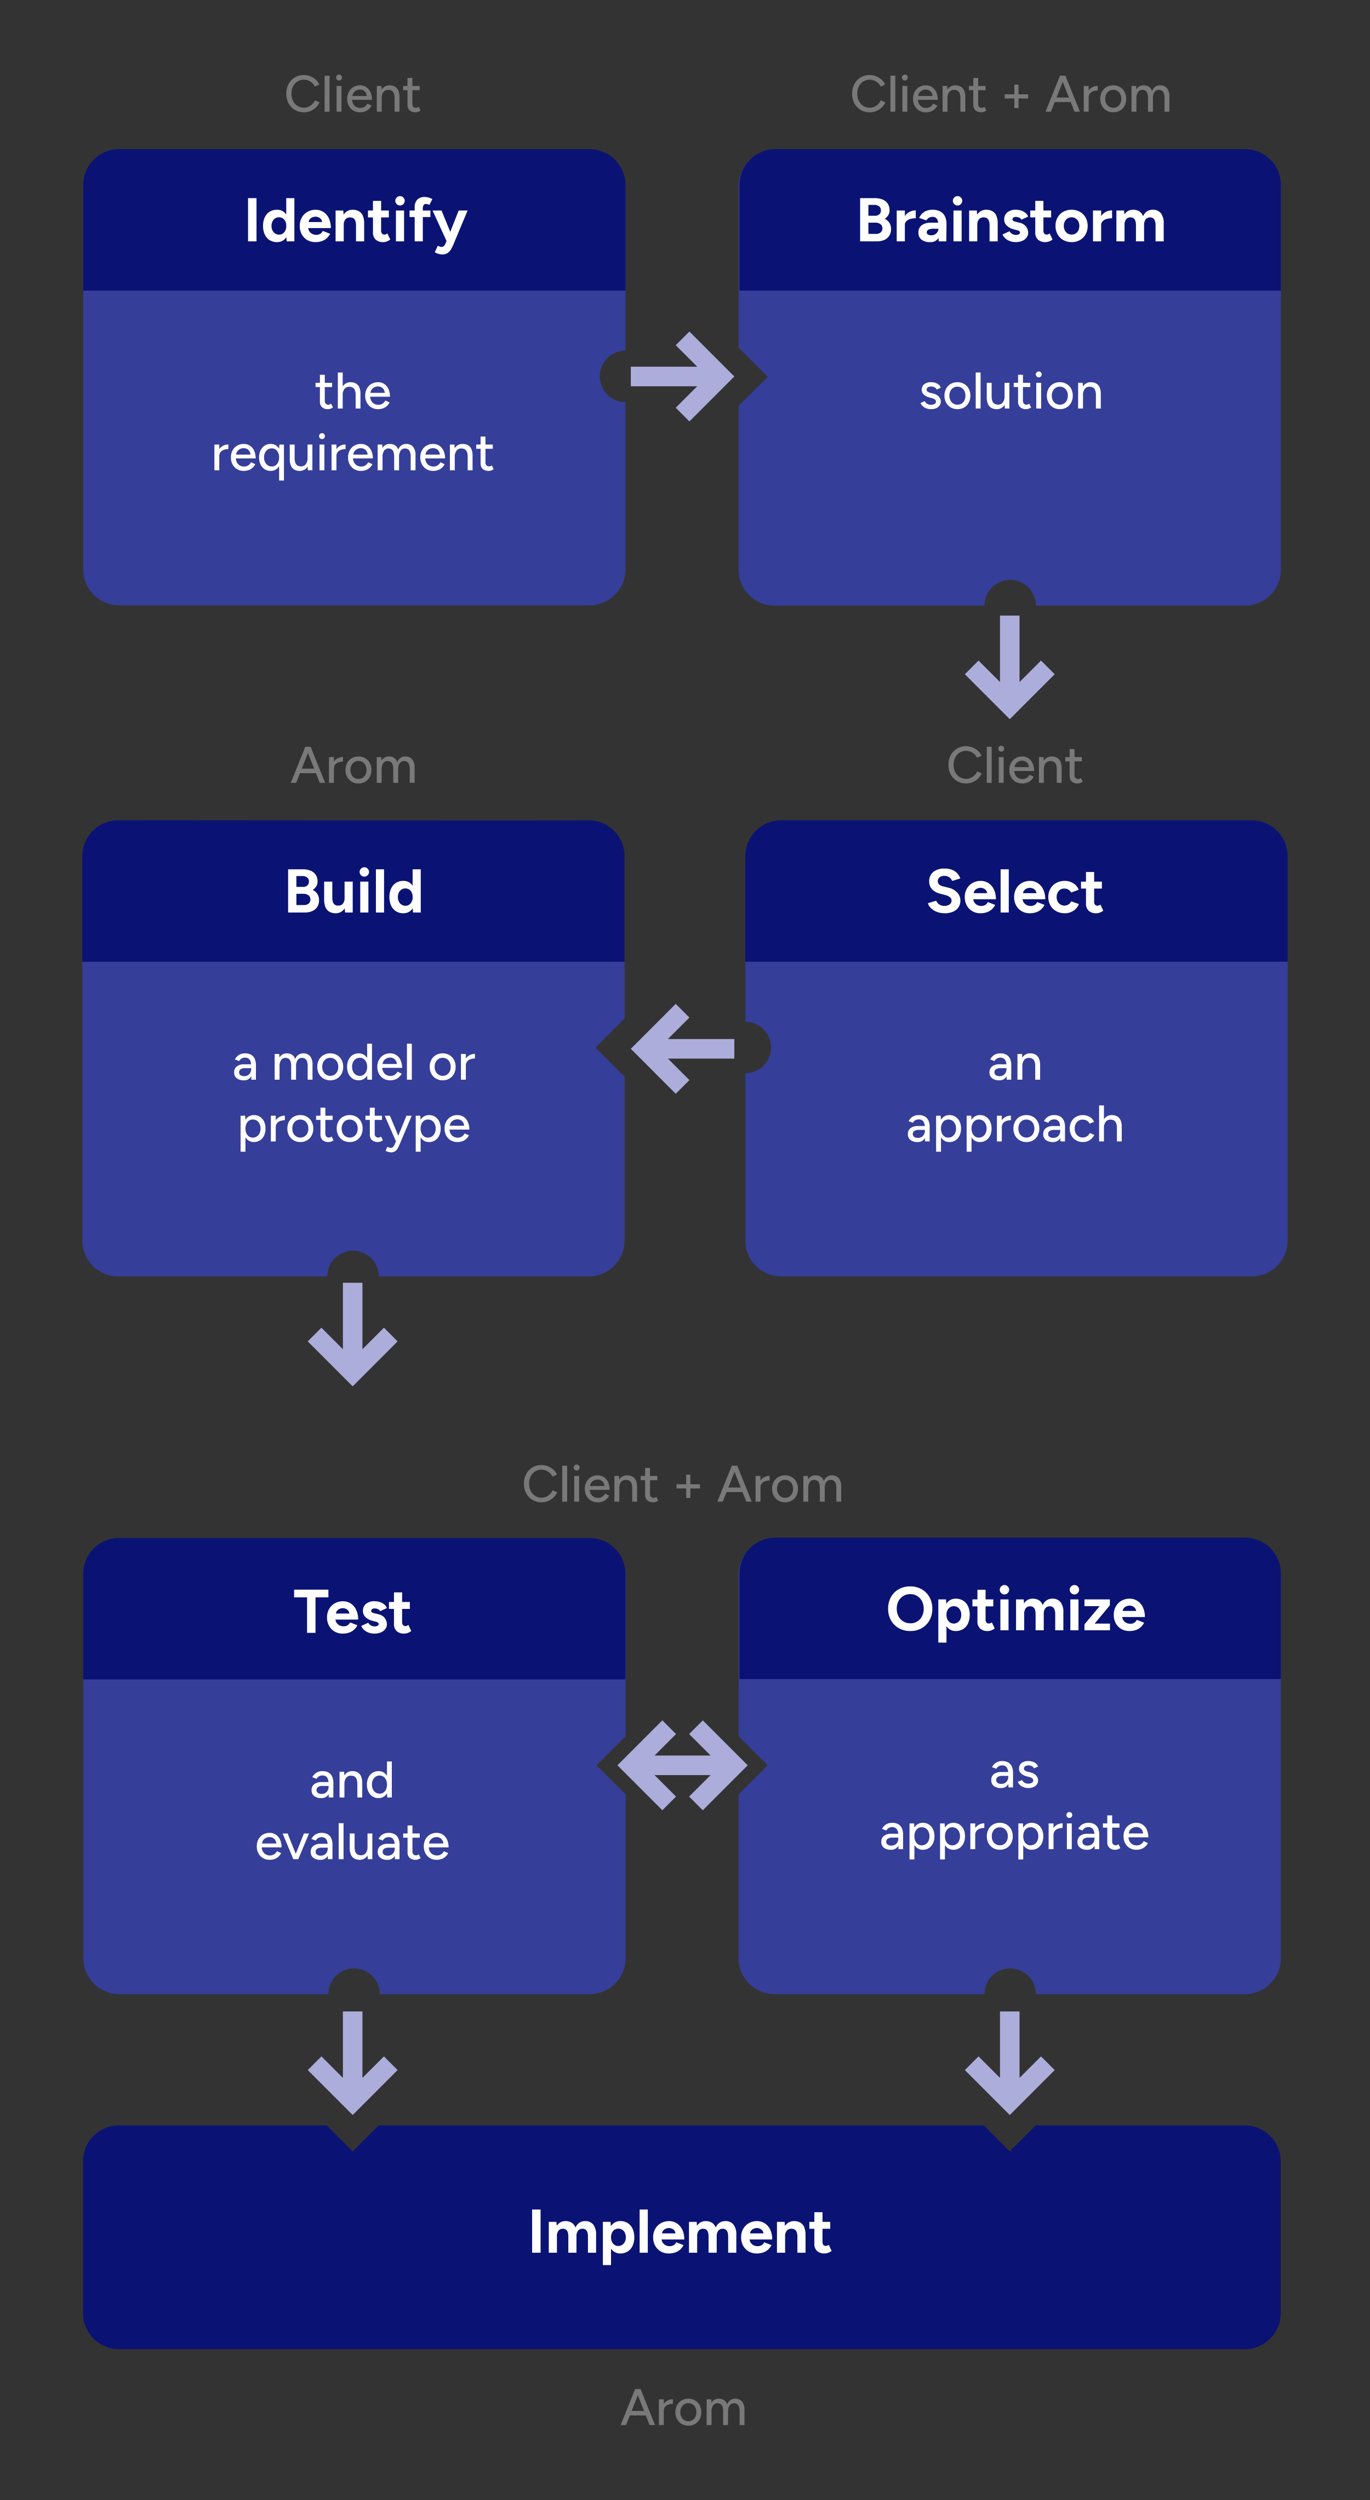<?xml version="1.0" encoding="UTF-8"?>
<svg xmlns="http://www.w3.org/2000/svg" xmlns:xlink="http://www.w3.org/1999/xlink" width="533" height="972" viewBox="0 0 533 972">
  <rect x="0" y="0" width="533" height="972" fill="#333333" stroke="none"/>
  <defs>
    <style>
      .cls-1 {
        clip-path: url(#clip-engagement-t);
      }

      .cls-2 {
        fill: #353e99;
      }

      .cls-3 {
        fill: #adaddc;
      }

      .cls-4 {
        fill: #0a1374;
      }

      .cls-5 {
        fill: #fff;
      }

      .cls-6 {
        fill: #797979;
      }
    </style>
    <clipPath id="clip-engagement-t">
      <rect width="533" height="972"></rect>
    </clipPath>
  </defs>
  <g id="engagement-t" class="cls-1">
    <g id="Group_285" data-name="Group 285" transform="translate(-224.716 -10.662)">
      <path id="Path_286" data-name="Path 286" class="cls-2" d="M4900,16584h-81.335a10,10,0,1,0-20,0l-81.665,0a13.99,13.99,0,0,1-14-14.006v-63.629l11.332-11.336L4703,16483.693V16421a13.99,13.99,0,0,1,14-14c158.665,2.67,178.667,5.518,183,0a13.991,13.991,0,0,1,14,14v149a13.991,13.991,0,0,1-14,14.006Z" transform="translate(-4190.933 -16337.879)"></path>
      <path id="Path_295" data-name="Path 295" class="cls-2" d="M4900,16584h-81.335a10,10,0,1,0-20,0l-81.665,0a13.99,13.99,0,0,1-14-14.006v-63.629l11.332-11.336L4703,16483.693V16421a13.99,13.99,0,0,1,14-14c158.665,2.67,178.667,5.518,183,0a13.991,13.991,0,0,1,14,14v149a13.991,13.991,0,0,1-14,14.006Z" transform="translate(-4190.933 -15798.033)"></path>
      <path id="Path_298" data-name="Path 298" class="cls-2" d="M4717,16584h81.335a10,10,0,1,1,20,0l81.665,0a13.99,13.99,0,0,0,14-14.006v-63.629l-11.332-11.336,11.332-11.336V16421a13.99,13.99,0,0,0-14-14c-158.665,2.67-178.667,5.518-183,0a13.991,13.991,0,0,0-14,14v149a13.991,13.991,0,0,0,14,14.006Z" transform="translate(-4445.862 -15798.033)"></path>
      <path id="Path_235" data-name="Path 235" class="cls-3" d="M4911.477,15940.632l8.353-8.356H4894v-7.6h25.833l-8.356-8.355,5.318-5.318,17.472,17.472-17.472,17.477Z" transform="translate(-4423.864 -15771.443)"></path>
      <path id="Path_297" data-name="Path 297" class="cls-3" d="M4730.895,15105.632l8.351-8.358h-21.81l8.354,8.358-5.317,5.316L4703,15093.473l17.475-17.471,5.317,5.316-8.354,8.354h21.813l-8.354-8.354,5.317-5.316,17.472,17.471-17.472,17.476Z" transform="translate(-4238.071 -14396.475)"></path>
      <path id="Path_279" data-name="Path 279" class="cls-3" d="M4916.791,15940.632l-8.353-8.356h25.83v-7.6h-25.833l8.356-8.355-5.318-5.318L4894,15928.474l17.472,17.477Z" transform="translate(-4423.865 -15510.041)"></path>
      <path id="Path_255" data-name="Path 255" class="cls-2" d="M5091,16088H4908a14,14,0,0,1-14-14v-149a14,14,0,0,1,14-14h183a14,14,0,0,1,14,14v64a10,10,0,0,0,0,20v65a14,14,0,0,1-14,14Z" transform="translate(-4636.932 -15842)"></path>
      <path id="Path_254" data-name="Path 254" class="cls-4" d="M14,0H197a14,14,0,0,1,14,14V55H0V14A14,14,0,0,1,14,0Z" transform="translate(257.068 68.645)"></path>
      <path id="Path_290" data-name="Path 290" class="cls-4" d="M14,0H197a14,14,0,0,1,14,14V55H0V14A14,14,0,0,1,14,0Z" transform="translate(257.068 608.61)"></path>
      <path id="Path_253" data-name="Path 253" class="cls-4" d="M14,0H196.664a14,14,0,0,1,14,14V55H0V14A14,14,0,0,1,14,0Z" transform="translate(512.403 68.645)"></path>
      <path id="Path_296" data-name="Path 296" class="cls-4" d="M14,0H196.664a14,14,0,0,1,14,14V55H0V14A14,14,0,0,1,14,0Z" transform="translate(512.403 608.49)"></path>
      <path id="Path_258" data-name="Path 258" class="cls-5" d="M-41.844,0V-16.8h3.288V0ZM-26.82,0l-.168-2.232V-16.8h3.168V0Zm-3.768.288A5.244,5.244,0,0,1-33.456-.48,5.1,5.1,0,0,1-35.34-2.664,7.71,7.71,0,0,1-36.012-6a7.691,7.691,0,0,1,.672-3.348,5.113,5.113,0,0,1,1.884-2.172,5.244,5.244,0,0,1,2.868-.768,4.2,4.2,0,0,1,2.556.768,4.788,4.788,0,0,1,1.6,2.172A9.143,9.143,0,0,1-25.884-6a9.165,9.165,0,0,1-.552,3.336,4.782,4.782,0,0,1-1.6,2.184A4.2,4.2,0,0,1-30.588.288Zm.816-2.9a2.523,2.523,0,0,0,1.452-.432,2.9,2.9,0,0,0,1-1.2A4.082,4.082,0,0,0-26.964-6a4.082,4.082,0,0,0-.36-1.752,2.814,2.814,0,0,0-1-1.188A2.617,2.617,0,0,0-29.8-9.36a2.718,2.718,0,0,0-1.512.42A2.947,2.947,0,0,0-32.34-7.752,3.865,3.865,0,0,0-32.724-6a3.865,3.865,0,0,0,.384,1.752,3,3,0,0,0,1.044,1.2A2.72,2.72,0,0,0-29.772-2.616ZM-15.66.288a6.088,6.088,0,0,1-3.144-.8,5.731,5.731,0,0,1-2.148-2.22A6.654,6.654,0,0,1-21.732-6a6.5,6.5,0,0,1,.8-3.264,5.827,5.827,0,0,1,2.208-2.22,6.38,6.38,0,0,1,3.228-.8,5.417,5.417,0,0,1,2.916.828A5.88,5.88,0,0,1-10.44-9.036a8.542,8.542,0,0,1,.8,3.876h-9.1l.288-.288A2.707,2.707,0,0,0-18-3.9a2.918,2.918,0,0,0,1.152,1.008,3.408,3.408,0,0,0,1.524.348,2.825,2.825,0,0,0,1.608-.42,2.81,2.81,0,0,0,.96-1.092l2.832,1.1a5.891,5.891,0,0,1-1.308,1.74A5.461,5.461,0,0,1-13.14-.1,7.651,7.651,0,0,1-15.66.288Zm-2.616-7.512-.288-.288h5.784l-.264.288a2.163,2.163,0,0,0-.408-1.38,2.419,2.419,0,0,0-1-.756,3.008,3.008,0,0,0-1.14-.24,3.283,3.283,0,0,0-1.176.24,2.641,2.641,0,0,0-1.068.756A2.043,2.043,0,0,0-18.276-7.224ZM-7.788,0V-12h2.976l.192,2.208V0ZM.156,0V-6.144H3.324V0Zm0-6.144A5.16,5.16,0,0,0-.12-8.04,1.936,1.936,0,0,0-.9-9.012a2.256,2.256,0,0,0-1.176-.3,2.285,2.285,0,0,0-1.884.744,3.416,3.416,0,0,0-.66,2.28H-5.676A8.339,8.339,0,0,1-5.112-9.54a4.575,4.575,0,0,1,1.584-2.04,4.083,4.083,0,0,1,2.388-.708,4.81,4.81,0,0,1,2.424.576A3.661,3.661,0,0,1,2.82-9.924a7.666,7.666,0,0,1,.5,3.132v.648ZM10.788.288A4.177,4.177,0,0,1,7.776-.7,3.721,3.721,0,0,1,6.756-3.5v-12.24H9.924V-4.2a1.757,1.757,0,0,0,.336,1.164,1.218,1.218,0,0,0,.984.4,1.516,1.516,0,0,0,.528-.108,2.783,2.783,0,0,0,.6-.324L13.476-.7a5.39,5.39,0,0,1-1.284.708A3.844,3.844,0,0,1,10.788.288Zm-5.976-9.6V-12h8.112v2.688ZM15.684,0V-12h3.168V0Zm1.584-13.944A1.766,1.766,0,0,1,16-14.484a1.735,1.735,0,0,1-.552-1.284A1.735,1.735,0,0,1,16-17.052a1.766,1.766,0,0,1,1.272-.54,1.754,1.754,0,0,1,1.284.54,1.754,1.754,0,0,1,.54,1.284,1.754,1.754,0,0,1-.54,1.284A1.754,1.754,0,0,1,17.268-13.944ZM22.98,0V-13.2a4.245,4.245,0,0,1,.984-2.988,3.887,3.887,0,0,1,3-1.068,5.024,5.024,0,0,1,1.476.24,8.575,8.575,0,0,1,1.428.576l-1.176,2.28a4.623,4.623,0,0,0-.7-.288,1.969,1.969,0,0,0-.576-.1,1.093,1.093,0,0,0-.96.444,2.535,2.535,0,0,0-.312,1.428V0ZM20.988-9.456V-12H29.1v2.544ZM33.612,5.088a4.68,4.68,0,0,1-1.428-.252,7.614,7.614,0,0,1-1.38-.588L31.98,1.68a6.749,6.749,0,0,0,.756.348,1.761,1.761,0,0,0,.612.132,1.482,1.482,0,0,0,.888-.276,1.959,1.959,0,0,0,.624-.8l1.416-3.336L40.092-12h3.48L38.124,1.032a16.945,16.945,0,0,1-1.056,2.124,4.163,4.163,0,0,1-1.356,1.428A3.9,3.9,0,0,1,33.612,5.088ZM35.436,0l-5.5-12h3.48l4.008,9.744L38.46,0Z" transform="translate(363.068 104.502)"></path>
      <path id="Path_263" data-name="Path 263" class="cls-5" d="M-58.716,0V-16.8h5.688A7.978,7.978,0,0,1-50-16.272a4.329,4.329,0,0,1,2.016,1.6,4.639,4.639,0,0,1,.72,2.652,3.483,3.483,0,0,1-.492,1.812,4.5,4.5,0,0,1-1.38,1.428,4.535,4.535,0,0,1,1.812,1.6A4.343,4.343,0,0,1-46.692-4.8a4.727,4.727,0,0,1-.7,2.616A4.336,4.336,0,0,1-49.332-.552,7.189,7.189,0,0,1-52.26,0ZM-55.5-2.9h2.928a2.711,2.711,0,0,0,1.848-.588,1.984,1.984,0,0,0,.672-1.572,1.951,1.951,0,0,0-.744-1.62,3.207,3.207,0,0,0-2.04-.588H-55.5Zm0-7.056h2.544a2.481,2.481,0,0,0,1.7-.552,1.973,1.973,0,0,0,.624-1.56,1.877,1.877,0,0,0-.7-1.56,2.971,2.971,0,0,0-1.9-.552H-55.5Zm13.248,3.648A6.213,6.213,0,0,1-41.5-9.528a4.909,4.909,0,0,1,1.944-1.9,5.272,5.272,0,0,1,2.484-.624v3.072a7.892,7.892,0,0,0-2.076.264,3.449,3.449,0,0,0-1.572.864,2.08,2.08,0,0,0-.6,1.536ZM-44.484,0V-12h3.168V0ZM-28.14,0l-.1-2.424V-6.072a6.55,6.55,0,0,0-.228-1.848,2.419,2.419,0,0,0-.72-1.188,1.984,1.984,0,0,0-1.332-.42,2.889,2.889,0,0,0-1.392.336A2.828,2.828,0,0,0-32.964-8.16l-2.784-.96a5.761,5.761,0,0,1,.984-1.5,4.888,4.888,0,0,1,1.692-1.2,6.235,6.235,0,0,1,2.556-.468,6.024,6.024,0,0,1,3.036.7,4.306,4.306,0,0,1,1.8,1.956,6.783,6.783,0,0,1,.564,2.988L-25.188,0ZM-31.5.288a5.2,5.2,0,0,1-3.348-.96,3.288,3.288,0,0,1-1.188-2.712,3.4,3.4,0,0,1,1.284-2.892,5.877,5.877,0,0,1,3.612-.972h3.048V-4.9h-1.944a4.424,4.424,0,0,0-2.16.372,1.166,1.166,0,0,0-.6,1.044.931.931,0,0,0,.48.828,2.535,2.535,0,0,0,1.344.3,2.649,2.649,0,0,0,1.4-.372,2.862,2.862,0,0,0,.972-.96,2.292,2.292,0,0,0,.36-1.212h.768a6.762,6.762,0,0,1-.924,3.816A3.474,3.474,0,0,1-31.5.288ZM-22.4,0V-12h3.168V0Zm1.584-13.944a1.766,1.766,0,0,1-1.272-.54,1.735,1.735,0,0,1-.552-1.284,1.735,1.735,0,0,1,.552-1.284,1.766,1.766,0,0,1,1.272-.54,1.754,1.754,0,0,1,1.284.54A1.754,1.754,0,0,1-19-15.768a1.754,1.754,0,0,1-.54,1.284A1.754,1.754,0,0,1-20.82-13.944ZM-16.308,0V-12h2.976l.192,2.208V0Zm7.944,0V-6.144H-5.2V0Zm0-6.144a5.16,5.16,0,0,0-.276-1.9,1.936,1.936,0,0,0-.78-.972,2.256,2.256,0,0,0-1.176-.3,2.285,2.285,0,0,0-1.884.744,3.416,3.416,0,0,0-.66,2.28H-14.2a8.339,8.339,0,0,1,.564-3.252,4.575,4.575,0,0,1,1.584-2.04,4.083,4.083,0,0,1,2.388-.708,4.81,4.81,0,0,1,2.424.576A3.661,3.661,0,0,1-5.7-9.924a7.666,7.666,0,0,1,.5,3.132v.648ZM1.812.288A6.574,6.574,0,0,1-.348-.06,5.4,5.4,0,0,1-2.124-1.068a4.586,4.586,0,0,1-1.2-1.62L-.612-3.936a3.33,3.33,0,0,0,.984,1,2.518,2.518,0,0,0,1.44.42,2.667,2.667,0,0,0,1.224-.228.716.716,0,0,0,.432-.66.685.685,0,0,0-.348-.636,3.539,3.539,0,0,0-.948-.348l-1.1-.288A5.884,5.884,0,0,1-1.656-6.132a3.15,3.15,0,0,1-1-2.292A3.54,3.54,0,0,1-1.464-11.28a5.065,5.065,0,0,1,3.372-1.008,6.386,6.386,0,0,1,2.1.336,5.049,5.049,0,0,1,1.668.936,3.133,3.133,0,0,1,.96,1.392L4.02-8.424A1.425,1.425,0,0,0,3.2-9.2a3.062,3.062,0,0,0-1.3-.3,1.571,1.571,0,0,0-1,.276.912.912,0,0,0-.348.756A.6.6,0,0,0,.9-7.956a3.342,3.342,0,0,0,.96.348l1.56.384A4.294,4.294,0,0,1,5.3-6.3,3.93,3.93,0,0,1,6.336-4.884,3.957,3.957,0,0,1,6.66-3.36a3.046,3.046,0,0,1-.636,1.908A4.128,4.128,0,0,1,4.3-.168,6.4,6.4,0,0,1,1.812.288Zm11.64,0A4.177,4.177,0,0,1,10.44-.7,3.721,3.721,0,0,1,9.42-3.5v-12.24h3.168V-4.2a1.757,1.757,0,0,0,.336,1.164,1.218,1.218,0,0,0,.984.4,1.516,1.516,0,0,0,.528-.108,2.783,2.783,0,0,0,.6-.324L16.14-.7a5.39,5.39,0,0,1-1.284.708A3.844,3.844,0,0,1,13.452.288Zm-5.976-9.6V-12h8.112v2.688Zm16.1,9.6a6.513,6.513,0,0,1-3.252-.8A5.779,5.779,0,0,1,18.1-2.736,6.5,6.5,0,0,1,17.292-6a6.573,6.573,0,0,1,.792-3.264,5.718,5.718,0,0,1,2.208-2.22,6.446,6.446,0,0,1,3.24-.8,6.5,6.5,0,0,1,3.264.8A5.718,5.718,0,0,1,29-9.264,6.573,6.573,0,0,1,29.8-6,6.573,6.573,0,0,1,29-2.736a5.741,5.741,0,0,1-2.2,2.22A6.38,6.38,0,0,1,23.58.288Zm0-2.928a2.821,2.821,0,0,0,1.56-.432A2.9,2.9,0,0,0,26.184-4.26,3.893,3.893,0,0,0,26.556-6a3.791,3.791,0,0,0-.384-1.74A2.956,2.956,0,0,0,25.1-8.928a2.881,2.881,0,0,0-1.572-.432,2.838,2.838,0,0,0-1.548.432A2.956,2.956,0,0,0,20.916-7.74,3.791,3.791,0,0,0,20.532-6a3.791,3.791,0,0,0,.384,1.74A2.928,2.928,0,0,0,22-3.072,2.941,2.941,0,0,0,23.58-2.64ZM34.116-6.312a6.213,6.213,0,0,1,.756-3.216,4.909,4.909,0,0,1,1.944-1.9,5.272,5.272,0,0,1,2.484-.624v3.072a7.892,7.892,0,0,0-2.076.264,3.449,3.449,0,0,0-1.572.864,2.08,2.08,0,0,0-.6,1.536ZM31.884,0V-12h3.168V0Zm9.1,0V-12h2.976l.144,1.56a3.714,3.714,0,0,1,1.416-1.38,3.965,3.965,0,0,1,1.92-.468,4.548,4.548,0,0,1,2.46.624,3.564,3.564,0,0,1,1.452,1.92,4.266,4.266,0,0,1,1.488-1.884,3.843,3.843,0,0,1,2.232-.66,3.938,3.938,0,0,1,3.216,1.332,6.329,6.329,0,0,1,1.1,4.092V0H56.22V-6.144a5.375,5.375,0,0,0-.264-1.9,1.983,1.983,0,0,0-.72-.972,1.92,1.92,0,0,0-1.08-.3,2.1,2.1,0,0,0-1.776.744,3.555,3.555,0,0,0-.624,2.28V0H48.588V-6.144a5.611,5.611,0,0,0-.252-1.9,1.893,1.893,0,0,0-.72-.972,1.979,1.979,0,0,0-1.092-.3,2.064,2.064,0,0,0-1.764.744,3.605,3.605,0,0,0-.612,2.28V0Z" transform="translate(618.068 104.502)"></path>
      <path id="Path_259" data-name="Path 259" class="cls-5" d="M-9.75.24a3.26,3.26,0,0,1-2.32-.77,2.885,2.885,0,0,1-.82-2.21V-13.12h1.9v10.1a1.581,1.581,0,0,0,.37,1.13,1.405,1.405,0,0,0,1.07.39,1.4,1.4,0,0,0,.44-.08,2.365,2.365,0,0,0,.58-.32l.72,1.48a4.456,4.456,0,0,1-.99.5A2.93,2.93,0,0,1-9.75.24Zm-4.84-8.6V-10h6.44v1.64ZM-5.91,0V-14h1.88V0ZM1.01,0V-5.12H2.89V0Zm0-5.12A5.227,5.227,0,0,0,.69-7.19a1.952,1.952,0,0,0-.87-.99,2.9,2.9,0,0,0-1.25-.3,2.307,2.307,0,0,0-1.92.86A3.815,3.815,0,0,0-4.03-5.2h-.8a7.042,7.042,0,0,1,.47-2.71A3.811,3.811,0,0,1-3.02-9.64a3.555,3.555,0,0,1,2.07-.6,4.121,4.121,0,0,1,2.04.48A3.228,3.228,0,0,1,2.43-8.27a6.041,6.041,0,0,1,.46,2.65v.5ZM9.71.24A4.928,4.928,0,0,1,7.13-.43,4.749,4.749,0,0,1,5.37-2.28,5.615,5.615,0,0,1,4.73-5a5.615,5.615,0,0,1,.64-2.72A4.727,4.727,0,0,1,7.14-9.57a4.981,4.981,0,0,1,2.59-.67,4.275,4.275,0,0,1,2.42.69,4.618,4.618,0,0,1,1.63,1.96,7.037,7.037,0,0,1,.59,2.99H6.29l.36-.3a3.826,3.826,0,0,0,.42,1.84A2.931,2.931,0,0,0,8.21-1.87a3.255,3.255,0,0,0,1.64.41,2.837,2.837,0,0,0,1.67-.47,3.337,3.337,0,0,0,1.05-1.19l1.64.76A4.872,4.872,0,0,1,13.17-.99a4.483,4.483,0,0,1-1.51.91A5.617,5.617,0,0,1,9.71.24ZM6.77-5.8l-.38-.3h6.32l-.36.3a3,3,0,0,0-.36-1.51,2.461,2.461,0,0,0-.96-.96A2.734,2.734,0,0,0,9.69-8.6a3.109,3.109,0,0,0-1.39.33,2.854,2.854,0,0,0-1.1.95A2.6,2.6,0,0,0,6.77-5.8ZM-52.78,18.62a5.025,5.025,0,0,1,.62-2.64,3.973,3.973,0,0,1,1.6-1.52,4.474,4.474,0,0,1,2.06-.5v1.8a5.372,5.372,0,0,0-1.71.27,2.856,2.856,0,0,0-1.32.88,2.492,2.492,0,0,0-.51,1.65ZM-53.94,24V14h1.9V24Zm11.4.24a4.928,4.928,0,0,1-2.58-.67,4.749,4.749,0,0,1-1.76-1.85A5.615,5.615,0,0,1-47.52,19a5.615,5.615,0,0,1,.64-2.72,4.727,4.727,0,0,1,1.77-1.85,4.981,4.981,0,0,1,2.59-.67,4.275,4.275,0,0,1,2.42.69,4.618,4.618,0,0,1,1.63,1.96,7.037,7.037,0,0,1,.59,2.99h-8.08l.36-.3a3.826,3.826,0,0,0,.42,1.84,2.931,2.931,0,0,0,1.14,1.19,3.255,3.255,0,0,0,1.64.41,2.837,2.837,0,0,0,1.67-.47,3.337,3.337,0,0,0,1.05-1.19l1.64.76a4.872,4.872,0,0,1-1.04,1.37,4.483,4.483,0,0,1-1.51.91A5.617,5.617,0,0,1-42.54,24.24Zm-2.94-6.04-.38-.3h6.32l-.36.3a3,3,0,0,0-.36-1.51,2.461,2.461,0,0,0-.96-.96,2.734,2.734,0,0,0-1.34-.33,3.109,3.109,0,0,0-1.39.33,2.854,2.854,0,0,0-1.1.95A2.6,2.6,0,0,0-45.48,18.2ZM-28.76,28V15.86l.1-1.86h1.78V28Zm-3.28-3.76a4.234,4.234,0,0,1-2.37-.66,4.455,4.455,0,0,1-1.58-1.84A6.23,6.23,0,0,1-36.56,19a6.214,6.214,0,0,1,.57-2.75,4.468,4.468,0,0,1,1.58-1.83,4.234,4.234,0,0,1,2.37-.66,3.686,3.686,0,0,1,2.19.66,4.209,4.209,0,0,1,1.43,1.83,6.96,6.96,0,0,1,.5,2.75,6.978,6.978,0,0,1-.5,2.74,4.2,4.2,0,0,1-1.43,1.84A3.686,3.686,0,0,1-32.04,24.24Zm.44-1.72a2.508,2.508,0,0,0,1.48-.45,2.993,2.993,0,0,0,1-1.24A4.373,4.373,0,0,0-28.76,19a4.373,4.373,0,0,0-.36-1.83,2.993,2.993,0,0,0-1-1.24,2.541,2.541,0,0,0-1.5-.45,2.762,2.762,0,0,0-1.56.45,3.019,3.019,0,0,0-1.06,1.24A4.175,4.175,0,0,0-34.62,19a4.084,4.084,0,0,0,.39,1.83,3.091,3.091,0,0,0,1.07,1.24A2.762,2.762,0,0,0-31.6,22.52ZM-17.58,24l-.12-1.84V14h1.88V24Zm-7.04-4.88V14h1.9v5.12Zm1.9,0a5.392,5.392,0,0,0,.31,2.06,1.893,1.893,0,0,0,.87,1,2.973,2.973,0,0,0,1.26.3,2.285,2.285,0,0,0,1.9-.86,3.815,3.815,0,0,0,.68-2.42h.82a7.042,7.042,0,0,1-.47,2.71,3.839,3.839,0,0,1-1.33,1.73,3.579,3.579,0,0,1-2.1.6,4.135,4.135,0,0,1-2.03-.48,3.153,3.153,0,0,1-1.34-1.5,6.346,6.346,0,0,1-.47-2.64v-.5ZM-13.04,24V14h1.9V24Zm.96-12.12a1.08,1.08,0,0,1-.8-.35,1.128,1.128,0,0,1-.34-.81,1.085,1.085,0,0,1,.34-.81,1.111,1.111,0,0,1,.8-.33,1.1,1.1,0,0,1,.81.33,1.1,1.1,0,0,1,.33.81,1.145,1.145,0,0,1-.33.81A1.07,1.07,0,0,1-12.08,11.88Zm4.88,6.74a5.025,5.025,0,0,1,.62-2.64,3.973,3.973,0,0,1,1.6-1.52,4.474,4.474,0,0,1,2.06-.5v1.8a5.372,5.372,0,0,0-1.71.27,2.856,2.856,0,0,0-1.32.88,2.492,2.492,0,0,0-.51,1.65ZM-8.36,24V14h1.9V24Zm11.4.24a4.928,4.928,0,0,1-2.58-.67A4.749,4.749,0,0,1-1.3,21.72,5.615,5.615,0,0,1-1.94,19a5.615,5.615,0,0,1,.64-2.72A4.727,4.727,0,0,1,.47,14.43a4.981,4.981,0,0,1,2.59-.67,4.275,4.275,0,0,1,2.42.69,4.618,4.618,0,0,1,1.63,1.96A7.037,7.037,0,0,1,7.7,19.4H-.38l.36-.3A3.826,3.826,0,0,0,.4,20.94a2.931,2.931,0,0,0,1.14,1.19,3.255,3.255,0,0,0,1.64.41,2.837,2.837,0,0,0,1.67-.47A3.337,3.337,0,0,0,5.9,20.88l1.64.76A4.872,4.872,0,0,1,6.5,23.01a4.483,4.483,0,0,1-1.51.91A5.617,5.617,0,0,1,3.04,24.24ZM.1,18.2l-.38-.3H6.04l-.36.3a3,3,0,0,0-.36-1.51,2.461,2.461,0,0,0-.96-.96,2.734,2.734,0,0,0-1.34-.33,3.109,3.109,0,0,0-1.39.33,2.854,2.854,0,0,0-1.1.95A2.6,2.6,0,0,0,.1,18.2ZM9.58,24V14h1.78l.08,1.38a3.158,3.158,0,0,1,2.86-1.62,3.643,3.643,0,0,1,2.04.55,3.1,3.1,0,0,1,1.22,1.67,3.652,3.652,0,0,1,1.24-1.65,3.188,3.188,0,0,1,1.9-.57,3.33,3.33,0,0,1,2.66,1.11,5.046,5.046,0,0,1,.94,3.41V24H22.42V18.88a5.717,5.717,0,0,0-.29-2.07,1.937,1.937,0,0,0-.77-.99,2.331,2.331,0,0,0-1.12-.3,2,2,0,0,0-1.73.86,4.135,4.135,0,0,0-.61,2.42V24H16V18.88a5.905,5.905,0,0,0-.28-2.07,1.872,1.872,0,0,0-.77-.99,2.392,2.392,0,0,0-1.13-.3,2,2,0,0,0-1.73.86,4.135,4.135,0,0,0-.61,2.42V24Zm21.56.24a4.928,4.928,0,0,1-2.58-.67,4.749,4.749,0,0,1-1.76-1.85A5.615,5.615,0,0,1,26.16,19a5.615,5.615,0,0,1,.64-2.72,4.727,4.727,0,0,1,1.77-1.85,4.981,4.981,0,0,1,2.59-.67,4.275,4.275,0,0,1,2.42.69,4.618,4.618,0,0,1,1.63,1.96,7.037,7.037,0,0,1,.59,2.99H27.72l.36-.3a3.826,3.826,0,0,0,.42,1.84,2.931,2.931,0,0,0,1.14,1.19,3.255,3.255,0,0,0,1.64.41,2.837,2.837,0,0,0,1.67-.47A3.337,3.337,0,0,0,34,20.88l1.64.76a4.872,4.872,0,0,1-1.04,1.37,4.483,4.483,0,0,1-1.51.91A5.617,5.617,0,0,1,31.14,24.24ZM28.2,18.2l-.38-.3h6.32l-.36.3a3,3,0,0,0-.36-1.51,2.461,2.461,0,0,0-.96-.96,2.734,2.734,0,0,0-1.34-.33,3.109,3.109,0,0,0-1.39.33,2.854,2.854,0,0,0-1.1.95A2.6,2.6,0,0,0,28.2,18.2ZM37.68,24V14h1.78l.12,1.84V24Zm6.92,0V18.88h1.9V24Zm0-5.12a5.379,5.379,0,0,0-.31-2.07,1.907,1.907,0,0,0-.86-.99,2.947,2.947,0,0,0-1.27-.3,2.285,2.285,0,0,0-1.9.86,3.815,3.815,0,0,0-.68,2.42h-.82a7.042,7.042,0,0,1,.47-2.71,3.811,3.811,0,0,1,1.34-1.73,3.555,3.555,0,0,1,2.07-.6,4.178,4.178,0,0,1,2.05.48,3.159,3.159,0,0,1,1.34,1.49,6.333,6.333,0,0,1,.47,2.65v.5Zm8.16,5.36a3.26,3.26,0,0,1-2.32-.77,2.885,2.885,0,0,1-.82-2.21V10.88h1.9v10.1a1.581,1.581,0,0,0,.37,1.13,1.526,1.526,0,0,0,1.51.31,2.365,2.365,0,0,0,.58-.32l.72,1.48a4.456,4.456,0,0,1-.99.5A2.93,2.93,0,0,1,52.76,24.24Zm-4.84-8.6V14h6.44v1.64Z" transform="translate(362.068 169.502)"></path>
      <path id="Path_260" data-name="Path 260" class="cls-6" d="M-19.08.24a6.818,6.818,0,0,1-3.56-.93,6.534,6.534,0,0,1-2.44-2.56A7.77,7.77,0,0,1-25.96-7a7.77,7.77,0,0,1,.88-3.75,6.58,6.58,0,0,1,2.42-2.56,6.712,6.712,0,0,1,3.54-.93,6.641,6.641,0,0,1,2.48.47,7.072,7.072,0,0,1,2.11,1.3,5.762,5.762,0,0,1,1.43,1.93l-1.76.8a4.4,4.4,0,0,0-1.04-1.42,5.035,5.035,0,0,0-1.49-.94,4.521,4.521,0,0,0-1.73-.34,4.557,4.557,0,0,0-2.5.7,4.8,4.8,0,0,0-1.72,1.92A6.142,6.142,0,0,0-23.96-7a6.184,6.184,0,0,0,.63,2.84,4.748,4.748,0,0,0,1.74,1.93,4.693,4.693,0,0,0,2.53.69,4.182,4.182,0,0,0,1.74-.37,4.936,4.936,0,0,0,1.47-1.02A5.333,5.333,0,0,0-14.8-4.42l1.76.78a6.243,6.243,0,0,1-1.42,2.02A6.733,6.733,0,0,1-16.57-.25,6.528,6.528,0,0,1-19.08.24ZM-11.06,0V-14h1.9V0ZM-6.4,0V-10h1.9V0Zm.96-12.12a1.08,1.08,0,0,1-.8-.35,1.128,1.128,0,0,1-.34-.81,1.085,1.085,0,0,1,.34-.81,1.111,1.111,0,0,1,.8-.33,1.1,1.1,0,0,1,.81.33,1.1,1.1,0,0,1,.33.81,1.145,1.145,0,0,1-.33.81A1.07,1.07,0,0,1-5.44-12.12ZM2.7.24A4.928,4.928,0,0,1,.12-.43,4.749,4.749,0,0,1-1.64-2.28,5.615,5.615,0,0,1-2.28-5a5.615,5.615,0,0,1,.64-2.72A4.727,4.727,0,0,1,.13-9.57a4.981,4.981,0,0,1,2.59-.67,4.275,4.275,0,0,1,2.42.69A4.618,4.618,0,0,1,6.77-7.59,7.037,7.037,0,0,1,7.36-4.6H-.72l.36-.3A3.826,3.826,0,0,0,.06-3.06,2.931,2.931,0,0,0,1.2-1.87a3.255,3.255,0,0,0,1.64.41,2.837,2.837,0,0,0,1.67-.47A3.337,3.337,0,0,0,5.56-3.12l1.64.76A4.872,4.872,0,0,1,6.16-.99a4.483,4.483,0,0,1-1.51.91A5.617,5.617,0,0,1,2.7.24ZM-.24-5.8l-.38-.3H5.7l-.36.3a3,3,0,0,0-.36-1.51,2.461,2.461,0,0,0-.96-.96A2.734,2.734,0,0,0,2.68-8.6a3.109,3.109,0,0,0-1.39.33,2.854,2.854,0,0,0-1.1.95A2.6,2.6,0,0,0-.24-5.8ZM9.24,0V-10h1.78l.12,1.84V0Zm6.92,0V-5.12h1.9V0Zm0-5.12a5.379,5.379,0,0,0-.31-2.07,1.907,1.907,0,0,0-.86-.99,2.947,2.947,0,0,0-1.27-.3,2.285,2.285,0,0,0-1.9.86,3.815,3.815,0,0,0-.68,2.42h-.82a7.042,7.042,0,0,1,.47-2.71,3.811,3.811,0,0,1,1.34-1.73,3.555,3.555,0,0,1,2.07-.6,4.178,4.178,0,0,1,2.05.48,3.159,3.159,0,0,1,1.34,1.49,6.333,6.333,0,0,1,.47,2.65v.5ZM24.32.24A3.26,3.26,0,0,1,22-.53a2.885,2.885,0,0,1-.82-2.21V-13.12h1.9v10.1a1.581,1.581,0,0,0,.37,1.13,1.405,1.405,0,0,0,1.07.39,1.4,1.4,0,0,0,.44-.08,2.365,2.365,0,0,0,.58-.32l.72,1.48a4.456,4.456,0,0,1-.99.5A2.93,2.93,0,0,1,24.32.24Zm-4.84-8.6V-10h6.44v1.64Z" transform="translate(362.068 54.081)"></path>
      <path id="Path_261" data-name="Path 261" class="cls-6" d="M-54.95.24a6.818,6.818,0,0,1-3.56-.93,6.534,6.534,0,0,1-2.44-2.56A7.77,7.77,0,0,1-61.83-7a7.77,7.77,0,0,1,.88-3.75,6.58,6.58,0,0,1,2.42-2.56,6.712,6.712,0,0,1,3.54-.93,6.641,6.641,0,0,1,2.48.47,7.072,7.072,0,0,1,2.11,1.3,5.762,5.762,0,0,1,1.43,1.93l-1.76.8a4.4,4.4,0,0,0-1.04-1.42,5.035,5.035,0,0,0-1.49-.94,4.521,4.521,0,0,0-1.73-.34,4.557,4.557,0,0,0-2.5.7,4.8,4.8,0,0,0-1.72,1.92A6.142,6.142,0,0,0-59.83-7a6.184,6.184,0,0,0,.63,2.84,4.748,4.748,0,0,0,1.74,1.93,4.693,4.693,0,0,0,2.53.69,4.182,4.182,0,0,0,1.74-.37,4.936,4.936,0,0,0,1.47-1.02,5.333,5.333,0,0,0,1.05-1.49l1.76.78a6.243,6.243,0,0,1-1.42,2.02A6.734,6.734,0,0,1-52.44-.25,6.528,6.528,0,0,1-54.95.24ZM-46.93,0V-14h1.9V0Zm4.66,0V-10h1.9V0Zm.96-12.12a1.08,1.08,0,0,1-.8-.35,1.128,1.128,0,0,1-.34-.81,1.085,1.085,0,0,1,.34-.81,1.111,1.111,0,0,1,.8-.33,1.1,1.1,0,0,1,.81.33,1.1,1.1,0,0,1,.33.81,1.145,1.145,0,0,1-.33.81A1.07,1.07,0,0,1-41.31-12.12ZM-33.17.24a4.928,4.928,0,0,1-2.58-.67,4.749,4.749,0,0,1-1.76-1.85A5.615,5.615,0,0,1-38.15-5a5.615,5.615,0,0,1,.64-2.72,4.727,4.727,0,0,1,1.77-1.85,4.981,4.981,0,0,1,2.59-.67,4.275,4.275,0,0,1,2.42.69A4.618,4.618,0,0,1-29.1-7.59a7.037,7.037,0,0,1,.59,2.99h-8.08l.36-.3a3.826,3.826,0,0,0,.42,1.84,2.931,2.931,0,0,0,1.14,1.19,3.255,3.255,0,0,0,1.64.41,2.837,2.837,0,0,0,1.67-.47,3.337,3.337,0,0,0,1.05-1.19l1.64.76A4.872,4.872,0,0,1-29.71-.99a4.483,4.483,0,0,1-1.51.91A5.617,5.617,0,0,1-33.17.24ZM-36.11-5.8l-.38-.3h6.32l-.36.3a3,3,0,0,0-.36-1.51,2.461,2.461,0,0,0-.96-.96,2.734,2.734,0,0,0-1.34-.33,3.109,3.109,0,0,0-1.39.33,2.854,2.854,0,0,0-1.1.95A2.6,2.6,0,0,0-36.11-5.8ZM-26.63,0V-10h1.78l.12,1.84V0Zm6.92,0V-5.12h1.9V0Zm0-5.12a5.379,5.379,0,0,0-.31-2.07,1.907,1.907,0,0,0-.86-.99,2.947,2.947,0,0,0-1.27-.3,2.285,2.285,0,0,0-1.9.86,3.815,3.815,0,0,0-.68,2.42h-.82a7.042,7.042,0,0,1,.47-2.71,3.811,3.811,0,0,1,1.34-1.73,3.555,3.555,0,0,1,2.07-.6,4.178,4.178,0,0,1,2.05.48,3.159,3.159,0,0,1,1.34,1.49,6.333,6.333,0,0,1,.47,2.65v.5ZM-11.55.24a3.26,3.26,0,0,1-2.32-.77,2.885,2.885,0,0,1-.82-2.21V-13.12h1.9v10.1a1.581,1.581,0,0,0,.37,1.13,1.405,1.405,0,0,0,1.07.39,1.4,1.4,0,0,0,.44-.08,2.365,2.365,0,0,0,.58-.32l.72,1.48a4.456,4.456,0,0,1-.99.5A2.93,2.93,0,0,1-11.55.24Zm-4.84-8.6V-10h6.44v1.64ZM1.29-1.4v-9.12H2.91V-1.4ZM-2.47-5.14V-6.76H6.65v1.62ZM24.69,0,19.15-14h2L26.79,0ZM13.41,0l5.64-14h2L15.51,0Zm2.66-3.74V-5.5h8.06v1.76ZM29.45-5.38a5.025,5.025,0,0,1,.62-2.64,3.973,3.973,0,0,1,1.6-1.52,4.474,4.474,0,0,1,2.06-.5v1.8a5.372,5.372,0,0,0-1.71.27,2.856,2.856,0,0,0-1.32.88,2.492,2.492,0,0,0-.51,1.65ZM28.29,0V-10h1.9V0Zm11.5.24a5.113,5.113,0,0,1-2.64-.67,4.776,4.776,0,0,1-1.79-1.85A5.545,5.545,0,0,1,34.71-5a5.615,5.615,0,0,1,.64-2.72,4.705,4.705,0,0,1,1.78-1.85,5.074,5.074,0,0,1,2.62-.67,5.074,5.074,0,0,1,2.62.67,4.705,4.705,0,0,1,1.78,1.85A5.615,5.615,0,0,1,44.79-5a5.615,5.615,0,0,1-.64,2.72A4.727,4.727,0,0,1,42.38-.43,4.981,4.981,0,0,1,39.79.24Zm0-1.74a2.894,2.894,0,0,0,1.6-.45,3.051,3.051,0,0,0,1.09-1.23A4.021,4.021,0,0,0,42.87-5a4.021,4.021,0,0,0-.39-1.82,3,3,0,0,0-1.11-1.23,2.993,2.993,0,0,0-1.62-.45,2.93,2.93,0,0,0-1.62.45,3.124,3.124,0,0,0-1.1,1.23A3.937,3.937,0,0,0,36.63-5a3.937,3.937,0,0,0,.4,1.82,3.073,3.073,0,0,0,1.12,1.23A3.03,3.03,0,0,0,39.79-1.5ZM46.87,0V-10h1.78l.08,1.38a3.315,3.315,0,0,1,1.2-1.21,3.3,3.3,0,0,1,1.66-.41,3.643,3.643,0,0,1,2.04.55,3.1,3.1,0,0,1,1.22,1.67,3.652,3.652,0,0,1,1.24-1.65,3.188,3.188,0,0,1,1.9-.57,3.33,3.33,0,0,1,2.66,1.11,5.046,5.046,0,0,1,.94,3.41V0H59.71V-5.12a5.717,5.717,0,0,0-.29-2.07,1.937,1.937,0,0,0-.77-.99,2.331,2.331,0,0,0-1.12-.3,2,2,0,0,0-1.73.86,4.135,4.135,0,0,0-.61,2.42V0h-1.9V-5.12a5.9,5.9,0,0,0-.28-2.07,1.872,1.872,0,0,0-.77-.99,2.392,2.392,0,0,0-1.13-.3,2,2,0,0,0-1.73.86,4.135,4.135,0,0,0-.61,2.42V0Z" transform="translate(618.068 54.081)"></path>
      <path id="Path_262" data-name="Path 262" class="cls-5" d="M-31.09.24a5.225,5.225,0,0,1-1.89-.32,4.208,4.208,0,0,1-1.4-.86,3.515,3.515,0,0,1-.85-1.22l1.64-.72a2.6,2.6,0,0,0,.96,1.02,2.625,2.625,0,0,0,1.42.4,2.833,2.833,0,0,0,1.42-.32.992.992,0,0,0,.56-.9,1.045,1.045,0,0,0-.42-.88,3.379,3.379,0,0,0-1.22-.52l-.94-.24a4.824,4.824,0,0,1-2.17-1.14,2.359,2.359,0,0,1-.77-1.72,2.805,2.805,0,0,1,.94-2.26,4.191,4.191,0,0,1,2.78-.8,5.009,5.009,0,0,1,1.65.26,3.671,3.671,0,0,1,1.28.74,2.646,2.646,0,0,1,.75,1.14l-1.6.72a1.649,1.649,0,0,0-.82-.89,3.006,3.006,0,0,0-1.36-.29,2.035,2.035,0,0,0-1.26.35,1.151,1.151,0,0,0-.46.97.855.855,0,0,0,.39.65,3.147,3.147,0,0,0,1.15.51l1.08.26a4.326,4.326,0,0,1,1.62.73,3.365,3.365,0,0,1,.96,1.1,2.7,2.7,0,0,1,.32,1.27,2.588,2.588,0,0,1-.49,1.57A3.126,3.126,0,0,1-29.16-.12,4.908,4.908,0,0,1-31.09.24Zm10.26,0a5.113,5.113,0,0,1-2.64-.67,4.776,4.776,0,0,1-1.79-1.85A5.545,5.545,0,0,1-25.91-5a5.615,5.615,0,0,1,.64-2.72,4.705,4.705,0,0,1,1.78-1.85,5.074,5.074,0,0,1,2.62-.67,5.074,5.074,0,0,1,2.62.67,4.705,4.705,0,0,1,1.78,1.85A5.615,5.615,0,0,1-15.83-5a5.615,5.615,0,0,1-.64,2.72A4.727,4.727,0,0,1-18.24-.43,4.981,4.981,0,0,1-20.83.24Zm0-1.74a2.894,2.894,0,0,0,1.6-.45,3.051,3.051,0,0,0,1.09-1.23A4.021,4.021,0,0,0-17.75-5a4.021,4.021,0,0,0-.39-1.82,3,3,0,0,0-1.11-1.23,2.993,2.993,0,0,0-1.62-.45,2.93,2.93,0,0,0-1.62.45,3.124,3.124,0,0,0-1.1,1.23A3.937,3.937,0,0,0-23.99-5a3.937,3.937,0,0,0,.4,1.82,3.073,3.073,0,0,0,1.12,1.23A3.03,3.03,0,0,0-20.83-1.5ZM-13.75,0V-14h1.9V0ZM-2.41,0l-.12-1.84V-10H-.65V0ZM-9.45-4.88V-10h1.9v5.12Zm1.9,0a5.392,5.392,0,0,0,.31,2.06,1.893,1.893,0,0,0,.87,1,2.973,2.973,0,0,0,1.26.3,2.285,2.285,0,0,0,1.9-.86A3.815,3.815,0,0,0-2.53-4.8h.82a7.042,7.042,0,0,1-.47,2.71A3.839,3.839,0,0,1-3.51-.36a3.579,3.579,0,0,1-2.1.6A4.135,4.135,0,0,1-7.64-.24a3.153,3.153,0,0,1-1.34-1.5,6.346,6.346,0,0,1-.47-2.64v-.5ZM5.87.24A3.26,3.26,0,0,1,3.55-.53a2.885,2.885,0,0,1-.82-2.21V-13.12h1.9v10.1A1.581,1.581,0,0,0,5-1.89a1.405,1.405,0,0,0,1.07.39,1.4,1.4,0,0,0,.44-.08,2.365,2.365,0,0,0,.58-.32L7.81-.42a4.456,4.456,0,0,1-.99.5A2.93,2.93,0,0,1,5.87.24ZM1.03-8.36V-10H7.47v1.64ZM9.81,0V-10h1.9V0Zm.96-12.12a1.08,1.08,0,0,1-.8-.35,1.128,1.128,0,0,1-.34-.81,1.085,1.085,0,0,1,.34-.81,1.111,1.111,0,0,1,.8-.33,1.1,1.1,0,0,1,.81.33,1.1,1.1,0,0,1,.33.81,1.145,1.145,0,0,1-.33.81A1.07,1.07,0,0,1,10.77-12.12ZM19.01.24a5.113,5.113,0,0,1-2.64-.67,4.776,4.776,0,0,1-1.79-1.85A5.545,5.545,0,0,1,13.93-5a5.615,5.615,0,0,1,.64-2.72,4.705,4.705,0,0,1,1.78-1.85,5.074,5.074,0,0,1,2.62-.67,5.074,5.074,0,0,1,2.62.67,4.705,4.705,0,0,1,1.78,1.85A5.615,5.615,0,0,1,24.01-5a5.615,5.615,0,0,1-.64,2.72A4.727,4.727,0,0,1,21.6-.43,4.981,4.981,0,0,1,19.01.24Zm0-1.74a2.894,2.894,0,0,0,1.6-.45A3.051,3.051,0,0,0,21.7-3.18,4.021,4.021,0,0,0,22.09-5a4.021,4.021,0,0,0-.39-1.82,3,3,0,0,0-1.11-1.23,2.993,2.993,0,0,0-1.62-.45,2.93,2.93,0,0,0-1.62.45,3.124,3.124,0,0,0-1.1,1.23A3.937,3.937,0,0,0,15.85-5a3.937,3.937,0,0,0,.4,1.82,3.073,3.073,0,0,0,1.12,1.23A3.03,3.03,0,0,0,19.01-1.5ZM26.09,0V-10h1.78l.12,1.84V0Zm6.92,0V-5.12h1.9V0Zm0-5.12a5.379,5.379,0,0,0-.31-2.07,1.907,1.907,0,0,0-.86-.99,2.947,2.947,0,0,0-1.27-.3,2.285,2.285,0,0,0-1.9.86,3.815,3.815,0,0,0-.68,2.42h-.82a7.042,7.042,0,0,1,.47-2.71,3.811,3.811,0,0,1,1.34-1.73,3.555,3.555,0,0,1,2.07-.6,4.178,4.178,0,0,1,2.05.48,3.159,3.159,0,0,1,1.34,1.49,6.333,6.333,0,0,1,.47,2.65v.5Z" transform="translate(618.068 169.502)"></path>
      <path id="Path_234" data-name="Path 234" class="cls-3" d="M4911.477,15940.632l8.353-8.356H4894v-7.6h25.833l-8.356-8.355,5.318-5.318,17.472,17.472-17.472,17.477Z" transform="translate(16546.043 -4643.996) rotate(90)"></path>
      <path id="Path_288" data-name="Path 288" class="cls-3" d="M4911.477,15940.632l8.353-8.356H4894v-7.6h25.833l-8.356-8.355,5.318-5.318,17.472,17.472-17.472,17.477Z" transform="translate(16290.401 -4384.609) rotate(90)"></path>
      <path id="Path_299" data-name="Path 299" class="cls-3" d="M4911.477,15940.632l8.353-8.356H4894v-7.6h25.833l-8.356-8.355,5.318-5.318,17.472,17.472-17.472,17.477Z" transform="translate(16290.401 -4101.307) rotate(90)"></path>
      <path id="Path_300" data-name="Path 300" class="cls-3" d="M4911.477,15940.632l8.353-8.356H4894v-7.6h25.833l-8.356-8.355,5.318-5.318,17.472,17.472-17.472,17.477Z" transform="translate(16546.043 -4101.307) rotate(90)"></path>
      <path id="Path_251" data-name="Path 251" class="cls-2" d="M4908,16088h183a14,14,0,0,0,14-14v-149a14,14,0,0,0-14-14H4908a14,14,0,0,0-14,14v64h0a10,10,0,0,1,0,20v65a14,14,0,0,0,14,14Z" transform="translate(-4379.313 -15581.066)"></path>
      <path id="Path_250" data-name="Path 250" class="cls-4" d="M14,0H197a14,14,0,0,1,14,14V55H0V14A14,14,0,0,1,14,0Z" transform="translate(514.687 329.578)"></path>
      <path id="Path_264" data-name="Path 264" class="cls-5" d="M-27.444.288A8.7,8.7,0,0,1-29.82-.024,7.114,7.114,0,0,1-31.788-.9a6.125,6.125,0,0,1-1.428-1.26,3.511,3.511,0,0,1-.732-1.464l3.216-.96a3.139,3.139,0,0,0,1.1,1.4,3.368,3.368,0,0,0,1.992.612A3.368,3.368,0,0,0-25.56-3.12a1.757,1.757,0,0,0,.8-1.488,1.681,1.681,0,0,0-.636-1.332,4.357,4.357,0,0,0-1.74-.828l-2.184-.576a6.792,6.792,0,0,1-2.16-.948A4.649,4.649,0,0,1-32.94-9.864a4.37,4.37,0,0,1-.528-2.184A4.6,4.6,0,0,1-31.9-15.756a6.692,6.692,0,0,1,4.452-1.332,7.8,7.8,0,0,1,2.82.468A5.433,5.433,0,0,1-22.6-15.288a5.891,5.891,0,0,1,1.248,2.04l-3.192.984A2.958,2.958,0,0,0-25.6-13.656a3.151,3.151,0,0,0-1.944-.576,2.92,2.92,0,0,0-1.884.552,1.89,1.89,0,0,0-.684,1.56,1.547,1.547,0,0,0,.54,1.248,3.677,3.677,0,0,0,1.476.7l2.208.552a6.317,6.317,0,0,1,3.36,1.9,4.511,4.511,0,0,1,1.2,3.048,4.7,4.7,0,0,1-.72,2.6,4.753,4.753,0,0,1-2.088,1.74A7.945,7.945,0,0,1-27.444.288Zm13.9,0a6.088,6.088,0,0,1-3.144-.8,5.731,5.731,0,0,1-2.148-2.22A6.654,6.654,0,0,1-19.62-6a6.5,6.5,0,0,1,.8-3.264,5.827,5.827,0,0,1,2.208-2.22,6.38,6.38,0,0,1,3.228-.8,5.417,5.417,0,0,1,2.916.828A5.88,5.88,0,0,1-8.328-9.036a8.542,8.542,0,0,1,.8,3.876h-9.1l.288-.288A2.707,2.707,0,0,0-15.888-3.9a2.918,2.918,0,0,0,1.152,1.008,3.408,3.408,0,0,0,1.524.348,2.825,2.825,0,0,0,1.608-.42,2.81,2.81,0,0,0,.96-1.092l2.832,1.1A5.891,5.891,0,0,1-9.12-1.212,5.461,5.461,0,0,1-11.028-.1,7.651,7.651,0,0,1-13.548.288Zm-2.616-7.512-.288-.288h5.784l-.264.288A2.163,2.163,0,0,0-11.34-8.6a2.419,2.419,0,0,0-1-.756,3.008,3.008,0,0,0-1.14-.24,3.283,3.283,0,0,0-1.176.24A2.641,2.641,0,0,0-15.72-8.6,2.043,2.043,0,0,0-16.164-7.224ZM-5.676,0V-16.8h3.168V0ZM5.652.288a6.088,6.088,0,0,1-3.144-.8A5.731,5.731,0,0,1,.36-2.736,6.654,6.654,0,0,1-.42-6a6.5,6.5,0,0,1,.8-3.264,5.827,5.827,0,0,1,2.208-2.22,6.38,6.38,0,0,1,3.228-.8,5.417,5.417,0,0,1,2.916.828,5.88,5.88,0,0,1,2.136,2.424,8.542,8.542,0,0,1,.8,3.876H2.58l.288-.288A2.707,2.707,0,0,0,3.312-3.9,2.918,2.918,0,0,0,4.464-2.892a3.408,3.408,0,0,0,1.524.348A2.825,2.825,0,0,0,7.6-2.964a2.81,2.81,0,0,0,.96-1.092l2.832,1.1a5.891,5.891,0,0,1-1.308,1.74A5.461,5.461,0,0,1,8.172-.1,7.651,7.651,0,0,1,5.652.288ZM3.036-7.224l-.288-.288H8.532l-.264.288A2.163,2.163,0,0,0,7.86-8.6a2.419,2.419,0,0,0-1-.756,3.008,3.008,0,0,0-1.14-.24,3.283,3.283,0,0,0-1.176.24A2.641,2.641,0,0,0,3.48-8.6,2.043,2.043,0,0,0,3.036-7.224ZM19.308.288a6.815,6.815,0,0,1-3.336-.8,5.773,5.773,0,0,1-2.28-2.232A6.437,6.437,0,0,1,12.876-6a6.419,6.419,0,0,1,.816-3.264,5.841,5.841,0,0,1,2.256-2.22,6.679,6.679,0,0,1,3.312-.8,6.3,6.3,0,0,1,3.288.888,5.1,5.1,0,0,1,2.16,2.568L21.732-7.776a2.594,2.594,0,0,0-1.044-1.116,3.023,3.023,0,0,0-1.572-.42,2.882,2.882,0,0,0-1.56.42A2.919,2.919,0,0,0,16.5-7.728,3.717,3.717,0,0,0,16.116-6,3.644,3.644,0,0,0,16.5-4.284,2.967,2.967,0,0,0,17.58-3.12a2.941,2.941,0,0,0,1.584.432,2.843,2.843,0,0,0,1.572-.456,2.752,2.752,0,0,0,1.044-1.2l3,1.056a5.5,5.5,0,0,1-2.172,2.64A6.034,6.034,0,0,1,19.308.288Zm12.264,0A4.177,4.177,0,0,1,28.56-.7,3.721,3.721,0,0,1,27.54-3.5v-12.24h3.168V-4.2a1.757,1.757,0,0,0,.336,1.164,1.218,1.218,0,0,0,.984.4,1.516,1.516,0,0,0,.528-.108,2.783,2.783,0,0,0,.6-.324L34.26-.7a5.39,5.39,0,0,1-1.284.708A3.844,3.844,0,0,1,31.572.288ZM25.6-9.312V-12h8.112v2.688Z" transform="translate(619.687 365.436)"></path>
      <path id="Path_267" data-name="Path 267" class="cls-6" d="M-19.08.24a6.818,6.818,0,0,1-3.56-.93,6.534,6.534,0,0,1-2.44-2.56A7.77,7.77,0,0,1-25.96-7a7.77,7.77,0,0,1,.88-3.75,6.58,6.58,0,0,1,2.42-2.56,6.712,6.712,0,0,1,3.54-.93,6.641,6.641,0,0,1,2.48.47,7.072,7.072,0,0,1,2.11,1.3,5.762,5.762,0,0,1,1.43,1.93l-1.76.8a4.4,4.4,0,0,0-1.04-1.42,5.035,5.035,0,0,0-1.49-.94,4.521,4.521,0,0,0-1.73-.34,4.557,4.557,0,0,0-2.5.7,4.8,4.8,0,0,0-1.72,1.92A6.142,6.142,0,0,0-23.96-7a6.184,6.184,0,0,0,.63,2.84,4.748,4.748,0,0,0,1.74,1.93,4.693,4.693,0,0,0,2.53.69,4.182,4.182,0,0,0,1.74-.37,4.936,4.936,0,0,0,1.47-1.02A5.333,5.333,0,0,0-14.8-4.42l1.76.78a6.243,6.243,0,0,1-1.42,2.02A6.733,6.733,0,0,1-16.57-.25,6.528,6.528,0,0,1-19.08.24ZM-11.06,0V-14h1.9V0ZM-6.4,0V-10h1.9V0Zm.96-12.12a1.08,1.08,0,0,1-.8-.35,1.128,1.128,0,0,1-.34-.81,1.085,1.085,0,0,1,.34-.81,1.111,1.111,0,0,1,.8-.33,1.1,1.1,0,0,1,.81.33,1.1,1.1,0,0,1,.33.81,1.145,1.145,0,0,1-.33.81A1.07,1.07,0,0,1-5.44-12.12ZM2.7.24A4.928,4.928,0,0,1,.12-.43,4.749,4.749,0,0,1-1.64-2.28,5.615,5.615,0,0,1-2.28-5a5.615,5.615,0,0,1,.64-2.72A4.727,4.727,0,0,1,.13-9.57a4.981,4.981,0,0,1,2.59-.67,4.275,4.275,0,0,1,2.42.69A4.618,4.618,0,0,1,6.77-7.59,7.037,7.037,0,0,1,7.36-4.6H-.72l.36-.3A3.826,3.826,0,0,0,.06-3.06,2.931,2.931,0,0,0,1.2-1.87a3.255,3.255,0,0,0,1.64.41,2.837,2.837,0,0,0,1.67-.47A3.337,3.337,0,0,0,5.56-3.12l1.64.76A4.872,4.872,0,0,1,6.16-.99a4.483,4.483,0,0,1-1.51.91A5.617,5.617,0,0,1,2.7.24ZM-.24-5.8l-.38-.3H5.7l-.36.3a3,3,0,0,0-.36-1.51,2.461,2.461,0,0,0-.96-.96A2.734,2.734,0,0,0,2.68-8.6a3.109,3.109,0,0,0-1.39.33,2.854,2.854,0,0,0-1.1.95A2.6,2.6,0,0,0-.24-5.8ZM9.24,0V-10h1.78l.12,1.84V0Zm6.92,0V-5.12h1.9V0Zm0-5.12a5.379,5.379,0,0,0-.31-2.07,1.907,1.907,0,0,0-.86-.99,2.947,2.947,0,0,0-1.27-.3,2.285,2.285,0,0,0-1.9.86,3.815,3.815,0,0,0-.68,2.42h-.82a7.042,7.042,0,0,1,.47-2.71,3.811,3.811,0,0,1,1.34-1.73,3.555,3.555,0,0,1,2.07-.6,4.178,4.178,0,0,1,2.05.48,3.159,3.159,0,0,1,1.34,1.49,6.333,6.333,0,0,1,.47,2.65v.5ZM24.32.24A3.26,3.26,0,0,1,22-.53a2.885,2.885,0,0,1-.82-2.21V-13.12h1.9v10.1a1.581,1.581,0,0,0,.37,1.13,1.405,1.405,0,0,0,1.07.39,1.4,1.4,0,0,0,.44-.08,2.365,2.365,0,0,0,.58-.32l.72,1.48a4.456,4.456,0,0,1-.99.5A2.93,2.93,0,0,1,24.32.24Zm-4.84-8.6V-10h6.44v1.64Z" transform="translate(619.687 315.015)"></path>
      <path id="Path_265" data-name="Path 265" class="cls-5" d="M-3.31,0l-.08-1.74V-5.22a5.814,5.814,0,0,0-.25-1.84A2.241,2.241,0,0,0-4.4-8.18a2.205,2.205,0,0,0-1.35-.38,2.714,2.714,0,0,0-1.35.32,2.509,2.509,0,0,0-.95,1l-1.68-.64a4.889,4.889,0,0,1,.9-1.21,3.974,3.974,0,0,1,1.3-.84,4.693,4.693,0,0,1,1.78-.31,4.547,4.547,0,0,1,2.36.56A3.462,3.462,0,0,1-1.98-8.06a6.26,6.26,0,0,1,.45,2.62L-1.55,0ZM-6.25.24A4.26,4.26,0,0,1-9.02-.57a2.747,2.747,0,0,1-.99-2.25A2.811,2.811,0,0,1-8.98-5.17a4.536,4.536,0,0,1,2.87-.81h2.78v1.5H-5.59a3.28,3.28,0,0,0-1.94.43,1.417,1.417,0,0,0-.56,1.19,1.276,1.276,0,0,0,.53,1.09,2.438,2.438,0,0,0,1.47.39,2.769,2.769,0,0,0,1.42-.35,2.448,2.448,0,0,0,.94-.99,3.064,3.064,0,0,0,.34-1.46h.66A5.366,5.366,0,0,1-3.6-.95,3.067,3.067,0,0,1-6.25.24ZM.87,0V-10H2.65l.12,1.84V0ZM7.79,0V-5.12h1.9V0Zm0-5.12a5.379,5.379,0,0,0-.31-2.07,1.907,1.907,0,0,0-.86-.99,2.947,2.947,0,0,0-1.27-.3,2.285,2.285,0,0,0-1.9.86A3.815,3.815,0,0,0,2.77-5.2H1.95a7.042,7.042,0,0,1,.47-2.71A3.811,3.811,0,0,1,3.76-9.64a3.555,3.555,0,0,1,2.07-.6,4.178,4.178,0,0,1,2.05.48A3.159,3.159,0,0,1,9.22-8.27a6.333,6.333,0,0,1,.47,2.65v.5ZM-35.06,24l-.08-1.74V18.78a5.814,5.814,0,0,0-.25-1.84,2.241,2.241,0,0,0-.76-1.12,2.205,2.205,0,0,0-1.35-.38,2.714,2.714,0,0,0-1.35.32,2.509,2.509,0,0,0-.95,1l-1.68-.64a4.889,4.889,0,0,1,.9-1.21,3.974,3.974,0,0,1,1.3-.84,4.693,4.693,0,0,1,1.78-.31,4.547,4.547,0,0,1,2.36.56,3.462,3.462,0,0,1,1.41,1.62,6.26,6.26,0,0,1,.45,2.62L-33.3,24Zm-2.94.24a4.26,4.26,0,0,1-2.77-.81,2.747,2.747,0,0,1-.99-2.25,2.811,2.811,0,0,1,1.03-2.35,4.536,4.536,0,0,1,2.87-.81h2.78v1.5h-2.26a3.28,3.28,0,0,0-1.94.43,1.417,1.417,0,0,0-.56,1.19,1.276,1.276,0,0,0,.53,1.09,2.438,2.438,0,0,0,1.47.39,2.769,2.769,0,0,0,1.42-.35,2.448,2.448,0,0,0,.94-.99,3.064,3.064,0,0,0,.34-1.46h.66a5.366,5.366,0,0,1-.87,3.23A3.067,3.067,0,0,1-38,24.24ZM-30.78,28V14H-29l.12,1.84V28Zm5.18-3.76a3.686,3.686,0,0,1-2.19-.66,4.2,4.2,0,0,1-1.43-1.84,6.978,6.978,0,0,1-.5-2.74,6.96,6.96,0,0,1,.5-2.75,4.209,4.209,0,0,1,1.43-1.83,3.686,3.686,0,0,1,2.19-.66,4.247,4.247,0,0,1,2.36.66,4.441,4.441,0,0,1,1.59,1.83A6.214,6.214,0,0,1-21.08,19a6.23,6.23,0,0,1-.57,2.74,4.429,4.429,0,0,1-1.59,1.84A4.247,4.247,0,0,1-25.6,24.24Zm-.46-1.72a2.8,2.8,0,0,0,1.58-.45,3.091,3.091,0,0,0,1.07-1.24A4.084,4.084,0,0,0-23.02,19a4.175,4.175,0,0,0-.38-1.83,3.019,3.019,0,0,0-1.06-1.24,2.8,2.8,0,0,0-1.58-.45,2.521,2.521,0,0,0-1.47.45,2.952,2.952,0,0,0-1.01,1.25A4.391,4.391,0,0,0-28.88,19a4.373,4.373,0,0,0,.36,1.83,2.993,2.993,0,0,0,1,1.24A2.476,2.476,0,0,0-26.06,22.52ZM-18.9,28V14h1.78l.12,1.84V28Zm5.18-3.76a3.686,3.686,0,0,1-2.19-.66,4.2,4.2,0,0,1-1.43-1.84,6.978,6.978,0,0,1-.5-2.74,6.96,6.96,0,0,1,.5-2.75,4.209,4.209,0,0,1,1.43-1.83,3.686,3.686,0,0,1,2.19-.66,4.247,4.247,0,0,1,2.36.66,4.441,4.441,0,0,1,1.59,1.83A6.214,6.214,0,0,1-9.2,19a6.23,6.23,0,0,1-.57,2.74,4.429,4.429,0,0,1-1.59,1.84A4.247,4.247,0,0,1-13.72,24.24Zm-.46-1.72a2.8,2.8,0,0,0,1.58-.45,3.091,3.091,0,0,0,1.07-1.24A4.084,4.084,0,0,0-11.14,19a4.175,4.175,0,0,0-.38-1.83,3.019,3.019,0,0,0-1.06-1.24,2.8,2.8,0,0,0-1.58-.45,2.521,2.521,0,0,0-1.47.45,2.952,2.952,0,0,0-1.01,1.25A4.391,4.391,0,0,0-17,19a4.373,4.373,0,0,0,.36,1.83,2.993,2.993,0,0,0,1,1.24A2.476,2.476,0,0,0-14.18,22.52Zm8.22-3.9a5.025,5.025,0,0,1,.62-2.64,3.973,3.973,0,0,1,1.6-1.52,4.474,4.474,0,0,1,2.06-.5v1.8a5.372,5.372,0,0,0-1.71.27,2.856,2.856,0,0,0-1.32.88,2.492,2.492,0,0,0-.51,1.65ZM-7.12,24V14h1.9V24Zm11.5.24a5.113,5.113,0,0,1-2.64-.67A4.776,4.776,0,0,1-.05,21.72,5.545,5.545,0,0,1-.7,19a5.615,5.615,0,0,1,.64-2.72,4.705,4.705,0,0,1,1.78-1.85,5.074,5.074,0,0,1,2.62-.67,5.074,5.074,0,0,1,2.62.67,4.705,4.705,0,0,1,1.78,1.85A5.615,5.615,0,0,1,9.38,19a5.615,5.615,0,0,1-.64,2.72,4.727,4.727,0,0,1-1.77,1.85A4.981,4.981,0,0,1,4.38,24.24Zm0-1.74a2.894,2.894,0,0,0,1.6-.45,3.051,3.051,0,0,0,1.09-1.23,4.442,4.442,0,0,0,0-3.64A2.99,2.99,0,0,0,4.34,15.5a2.93,2.93,0,0,0-1.62.45,3.124,3.124,0,0,0-1.1,1.23,4.341,4.341,0,0,0,0,3.64,3.073,3.073,0,0,0,1.12,1.23A3.03,3.03,0,0,0,4.38,22.5ZM17.6,24l-.08-1.74V18.78a5.814,5.814,0,0,0-.25-1.84,2.241,2.241,0,0,0-.76-1.12,2.205,2.205,0,0,0-1.35-.38,2.714,2.714,0,0,0-1.35.32,2.509,2.509,0,0,0-.95,1l-1.68-.64a4.889,4.889,0,0,1,.9-1.21,3.974,3.974,0,0,1,1.3-.84,4.693,4.693,0,0,1,1.78-.31,4.547,4.547,0,0,1,2.36.56,3.462,3.462,0,0,1,1.41,1.62,6.26,6.26,0,0,1,.45,2.62L19.36,24Zm-2.94.24a4.26,4.26,0,0,1-2.77-.81,2.747,2.747,0,0,1-.99-2.25,2.811,2.811,0,0,1,1.03-2.35,4.536,4.536,0,0,1,2.87-.81h2.78v1.5H15.32a3.28,3.28,0,0,0-1.94.43,1.417,1.417,0,0,0-.56,1.19,1.276,1.276,0,0,0,.53,1.09,2.438,2.438,0,0,0,1.47.39,2.769,2.769,0,0,0,1.42-.35,2.448,2.448,0,0,0,.94-.99,3.064,3.064,0,0,0,.34-1.46h.66a5.366,5.366,0,0,1-.87,3.23A3.067,3.067,0,0,1,14.66,24.24Zm11.68,0a5.221,5.221,0,0,1-2.66-.67,4.734,4.734,0,0,1-1.81-1.85A5.545,5.545,0,0,1,21.22,19a5.545,5.545,0,0,1,.65-2.72,4.755,4.755,0,0,1,1.8-1.85,5.461,5.461,0,0,1,5.26.01,4.232,4.232,0,0,1,1.75,1.94l-1.72.72a2.814,2.814,0,0,0-1.09-1.16,3.14,3.14,0,0,0-1.63-.42,2.943,2.943,0,0,0-1.6.44,3.036,3.036,0,0,0-1.1,1.23,3.953,3.953,0,0,0-.4,1.81,3.891,3.891,0,0,0,.4,1.8,3.073,3.073,0,0,0,1.12,1.23,2.993,2.993,0,0,0,1.62.45A2.915,2.915,0,0,0,29,20.74l1.74.7a4.53,4.53,0,0,1-1.75,2.06A4.852,4.852,0,0,1,26.34,24.24Zm6.3-.24V10h1.88V24Zm6.92,0V18.88h1.88V24Zm0-5.12a5.227,5.227,0,0,0-.32-2.07,1.952,1.952,0,0,0-.87-.99,2.9,2.9,0,0,0-1.25-.3,2.307,2.307,0,0,0-1.92.86,3.815,3.815,0,0,0-.68,2.42h-.8a7.042,7.042,0,0,1,.47-2.71,3.811,3.811,0,0,1,1.34-1.73,3.555,3.555,0,0,1,2.07-.6,4.121,4.121,0,0,1,2.04.48,3.228,3.228,0,0,1,1.34,1.49,6.042,6.042,0,0,1,.46,2.65v.5Z" transform="translate(619.687 430.436)"></path>
      <path id="Path_280" data-name="Path 280" class="cls-2" d="M4717,16584h81.335a10,10,0,1,1,20,0l81.665,0a13.99,13.99,0,0,0,14-14.006v-63.629l-11.332-11.336,11.332-11.336V16421a13.99,13.99,0,0,0-14-14c-158.665,2.67-178.667,5.518-183,0a13.991,13.991,0,0,0-14,14v149a13.991,13.991,0,0,0,14,14.006Z" transform="translate(-4446.277 -16077.063)"></path>
      <path id="Path_281" data-name="Path 281" class="cls-4" d="M4914,16471.645H4703v-41a14,14,0,0,1,14-14c158.671.119,178.667.107,183,0a14,14,0,0,1,14,14v41h0Z" transform="translate(-4446.282 -16087.064)"></path>
      <path id="Path_283" data-name="Path 283" class="cls-5" d="M-25.572,0V-16.8h5.688a7.978,7.978,0,0,1,3.024.528,4.329,4.329,0,0,1,2.016,1.6,4.639,4.639,0,0,1,.72,2.652,3.483,3.483,0,0,1-.492,1.812A4.5,4.5,0,0,1-16-8.784a4.535,4.535,0,0,1,1.812,1.6A4.343,4.343,0,0,1-13.548-4.8a4.727,4.727,0,0,1-.7,2.616A4.336,4.336,0,0,1-16.188-.552,7.189,7.189,0,0,1-19.116,0Zm3.216-2.9h2.928a2.711,2.711,0,0,0,1.848-.588,1.984,1.984,0,0,0,.672-1.572,1.951,1.951,0,0,0-.744-1.62,3.207,3.207,0,0,0-2.04-.588h-2.664Zm0-7.056h2.544a2.481,2.481,0,0,0,1.7-.552,1.973,1.973,0,0,0,.624-1.56,1.877,1.877,0,0,0-.7-1.56,2.971,2.971,0,0,0-1.9-.552h-2.28ZM-3.42,0l-.192-2.208V-12H-.444V0Zm-8.136-5.856V-12h3.168v6.144Zm3.168,0a5.176,5.176,0,0,0,.276,1.884,1.912,1.912,0,0,0,.792.984,2.273,2.273,0,0,0,1.164.3,2.263,2.263,0,0,0,1.9-.756,3.468,3.468,0,0,0,.648-2.268h1.08A8.185,8.185,0,0,1-3.108-2.46,4.689,4.689,0,0,1-4.692-.42,4.028,4.028,0,0,1-7.068.288,4.861,4.861,0,0,1-9.516-.288,3.6,3.6,0,0,1-11.04-2.076a8.074,8.074,0,0,1-.516-3.132v-.648ZM2.484,0V-12H5.652V0ZM4.068-13.944a1.766,1.766,0,0,1-1.272-.54,1.735,1.735,0,0,1-.552-1.284A1.735,1.735,0,0,1,2.8-17.052a1.766,1.766,0,0,1,1.272-.54,1.754,1.754,0,0,1,1.284.54,1.754,1.754,0,0,1,.54,1.284,1.754,1.754,0,0,1-.54,1.284A1.754,1.754,0,0,1,4.068-13.944ZM8.58,0V-16.8h3.168V0ZM23.028,0,22.86-2.232V-16.8h3.168V0ZM19.26.288A5.244,5.244,0,0,1,16.392-.48a5.1,5.1,0,0,1-1.884-2.184A7.71,7.71,0,0,1,13.836-6a7.691,7.691,0,0,1,.672-3.348,5.113,5.113,0,0,1,1.884-2.172,5.244,5.244,0,0,1,2.868-.768,4.2,4.2,0,0,1,2.556.768,4.788,4.788,0,0,1,1.6,2.172A9.143,9.143,0,0,1,23.964-6a9.165,9.165,0,0,1-.552,3.336,4.782,4.782,0,0,1-1.6,2.184A4.2,4.2,0,0,1,19.26.288Zm.816-2.9a2.523,2.523,0,0,0,1.452-.432,2.9,2.9,0,0,0,1-1.2A4.082,4.082,0,0,0,22.884-6a4.082,4.082,0,0,0-.36-1.752,2.814,2.814,0,0,0-1-1.188,2.617,2.617,0,0,0-1.476-.42,2.718,2.718,0,0,0-1.512.42,2.947,2.947,0,0,0-1.032,1.188A3.865,3.865,0,0,0,17.124-6a3.865,3.865,0,0,0,.384,1.752,3,3,0,0,0,1.044,1.2A2.72,2.72,0,0,0,20.076-2.616Z" transform="translate(362.385 365.438)"></path>
      <path id="Path_284" data-name="Path 284" class="cls-6" d="M-13.27,0l-5.54-14h2l5.64,14ZM-24.55,0l5.64-14h2L-22.45,0Zm2.66-3.74V-5.5h8.06v1.76ZM-8.51-5.38a5.025,5.025,0,0,1,.62-2.64,3.973,3.973,0,0,1,1.6-1.52,4.474,4.474,0,0,1,2.06-.5v1.8a5.372,5.372,0,0,0-1.71.27,2.856,2.856,0,0,0-1.32.88,2.492,2.492,0,0,0-.51,1.65ZM-9.67,0V-10h1.9V0ZM1.83.24A5.113,5.113,0,0,1-.81-.43,4.776,4.776,0,0,1-2.6-2.28,5.545,5.545,0,0,1-3.25-5a5.615,5.615,0,0,1,.64-2.72A4.705,4.705,0,0,1-.83-9.57a5.074,5.074,0,0,1,2.62-.67,5.074,5.074,0,0,1,2.62.67A4.705,4.705,0,0,1,6.19-7.72,5.615,5.615,0,0,1,6.83-5a5.615,5.615,0,0,1-.64,2.72A4.727,4.727,0,0,1,4.42-.43,4.981,4.981,0,0,1,1.83.24Zm0-1.74a2.894,2.894,0,0,0,1.6-.45A3.051,3.051,0,0,0,4.52-3.18,4.021,4.021,0,0,0,4.91-5a4.021,4.021,0,0,0-.39-1.82A3,3,0,0,0,3.41-8.05,2.993,2.993,0,0,0,1.79-8.5a2.93,2.93,0,0,0-1.62.45A3.124,3.124,0,0,0-.93-6.82,3.937,3.937,0,0,0-1.33-5a3.937,3.937,0,0,0,.4,1.82A3.073,3.073,0,0,0,.19-1.95,3.03,3.03,0,0,0,1.83-1.5ZM8.91,0V-10h1.78l.08,1.38a3.315,3.315,0,0,1,1.2-1.21,3.3,3.3,0,0,1,1.66-.41,3.643,3.643,0,0,1,2.04.55,3.1,3.1,0,0,1,1.22,1.67,3.652,3.652,0,0,1,1.24-1.65,3.188,3.188,0,0,1,1.9-.57,3.33,3.33,0,0,1,2.66,1.11,5.046,5.046,0,0,1,.94,3.41V0H21.75V-5.12a5.717,5.717,0,0,0-.29-2.07,1.937,1.937,0,0,0-.77-.99,2.331,2.331,0,0,0-1.12-.3,2,2,0,0,0-1.73.86,4.135,4.135,0,0,0-.61,2.42V0h-1.9V-5.12a5.905,5.905,0,0,0-.28-2.07,1.872,1.872,0,0,0-.77-.99,2.392,2.392,0,0,0-1.13-.3,2,2,0,0,0-1.73.86,4.135,4.135,0,0,0-.61,2.42V0Z" transform="translate(362.385 315.017)"></path>
      <path id="Path_282" data-name="Path 282" class="cls-5" d="M-39.87,0l-.08-1.74V-5.22a5.814,5.814,0,0,0-.25-1.84,2.241,2.241,0,0,0-.76-1.12,2.205,2.205,0,0,0-1.35-.38,2.714,2.714,0,0,0-1.35.32,2.509,2.509,0,0,0-.95,1l-1.68-.64a4.889,4.889,0,0,1,.9-1.21,3.974,3.974,0,0,1,1.3-.84,4.693,4.693,0,0,1,1.78-.31,4.547,4.547,0,0,1,2.36.56,3.462,3.462,0,0,1,1.41,1.62,6.26,6.26,0,0,1,.45,2.62L-38.11,0Zm-2.94.24a4.26,4.26,0,0,1-2.77-.81,2.747,2.747,0,0,1-.99-2.25,2.811,2.811,0,0,1,1.03-2.35,4.536,4.536,0,0,1,2.87-.81h2.78v1.5h-2.26a3.28,3.28,0,0,0-1.94.43,1.417,1.417,0,0,0-.56,1.19,1.276,1.276,0,0,0,.53,1.09,2.438,2.438,0,0,0,1.47.39,2.769,2.769,0,0,0,1.42-.35,2.448,2.448,0,0,0,.94-.99,3.064,3.064,0,0,0,.34-1.46h.66a5.366,5.366,0,0,1-.87,3.23A3.067,3.067,0,0,1-42.81.24Zm12-.24V-10h1.78l.08,1.38a3.315,3.315,0,0,1,1.2-1.21,3.3,3.3,0,0,1,1.66-.41,3.643,3.643,0,0,1,2.04.55,3.1,3.1,0,0,1,1.22,1.67,3.652,3.652,0,0,1,1.24-1.65,3.188,3.188,0,0,1,1.9-.57,3.33,3.33,0,0,1,2.66,1.11,5.046,5.046,0,0,1,.94,3.41V0h-1.88V-5.12a5.717,5.717,0,0,0-.29-2.07,1.937,1.937,0,0,0-.77-.99,2.331,2.331,0,0,0-1.12-.3,2,2,0,0,0-1.73.86,4.135,4.135,0,0,0-.61,2.42V0h-1.9V-5.12a5.905,5.905,0,0,0-.28-2.07,1.872,1.872,0,0,0-.77-.99,2.392,2.392,0,0,0-1.13-.3,2,2,0,0,0-1.73.86,4.135,4.135,0,0,0-.61,2.42V0ZM-9.15.24a5.113,5.113,0,0,1-2.64-.67,4.776,4.776,0,0,1-1.79-1.85A5.545,5.545,0,0,1-14.23-5a5.615,5.615,0,0,1,.64-2.72,4.705,4.705,0,0,1,1.78-1.85,5.074,5.074,0,0,1,2.62-.67,5.074,5.074,0,0,1,2.62.67A4.705,4.705,0,0,1-4.79-7.72,5.615,5.615,0,0,1-4.15-5a5.615,5.615,0,0,1-.64,2.72A4.727,4.727,0,0,1-6.56-.43,4.981,4.981,0,0,1-9.15.24Zm0-1.74a2.894,2.894,0,0,0,1.6-.45A3.051,3.051,0,0,0-6.46-3.18,4.021,4.021,0,0,0-6.07-5a4.021,4.021,0,0,0-.39-1.82A3,3,0,0,0-7.57-8.05,2.993,2.993,0,0,0-9.19-8.5a2.93,2.93,0,0,0-1.62.45,3.124,3.124,0,0,0-1.1,1.23A3.937,3.937,0,0,0-12.31-5a3.937,3.937,0,0,0,.4,1.82,3.073,3.073,0,0,0,1.12,1.23A3.03,3.03,0,0,0-9.15-1.5ZM5.25,0,5.17-1.86V-14H7.05V0ZM1.89.24A4.234,4.234,0,0,1-.48-.42,4.455,4.455,0,0,1-2.06-2.26,6.23,6.23,0,0,1-2.63-5a6.214,6.214,0,0,1,.57-2.75A4.468,4.468,0,0,1-.48-9.58a4.234,4.234,0,0,1,2.37-.66,3.686,3.686,0,0,1,2.19.66A4.209,4.209,0,0,1,5.51-7.75,6.96,6.96,0,0,1,6.01-5a6.978,6.978,0,0,1-.5,2.74A4.2,4.2,0,0,1,4.08-.42,3.686,3.686,0,0,1,1.89.24Zm.44-1.72a2.508,2.508,0,0,0,1.48-.45,2.993,2.993,0,0,0,1-1.24A4.373,4.373,0,0,0,5.17-5a4.373,4.373,0,0,0-.36-1.83,2.993,2.993,0,0,0-1-1.24,2.541,2.541,0,0,0-1.5-.45,2.762,2.762,0,0,0-1.56.45A3.019,3.019,0,0,0-.31-6.83,4.175,4.175,0,0,0-.69-5,4.084,4.084,0,0,0-.3-3.17,3.091,3.091,0,0,0,.77-1.93,2.762,2.762,0,0,0,2.33-1.48ZM14.11.24a4.928,4.928,0,0,1-2.58-.67A4.749,4.749,0,0,1,9.77-2.28,5.615,5.615,0,0,1,9.13-5a5.615,5.615,0,0,1,.64-2.72,4.727,4.727,0,0,1,1.77-1.85,4.981,4.981,0,0,1,2.59-.67,4.275,4.275,0,0,1,2.42.69,4.618,4.618,0,0,1,1.63,1.96,7.037,7.037,0,0,1,.59,2.99H10.69l.36-.3a3.826,3.826,0,0,0,.42,1.84,2.931,2.931,0,0,0,1.14,1.19,3.255,3.255,0,0,0,1.64.41,2.837,2.837,0,0,0,1.67-.47,3.337,3.337,0,0,0,1.05-1.19l1.64.76A4.872,4.872,0,0,1,17.57-.99a4.483,4.483,0,0,1-1.51.91A5.617,5.617,0,0,1,14.11.24ZM11.17-5.8l-.38-.3h6.32l-.36.3a3,3,0,0,0-.36-1.51,2.461,2.461,0,0,0-.96-.96,2.734,2.734,0,0,0-1.34-.33,3.109,3.109,0,0,0-1.39.33,2.854,2.854,0,0,0-1.1.95A2.6,2.6,0,0,0,11.17-5.8ZM20.65,0V-14h1.9V0ZM34.59.24a5.113,5.113,0,0,1-2.64-.67,4.776,4.776,0,0,1-1.79-1.85A5.545,5.545,0,0,1,29.51-5a5.615,5.615,0,0,1,.64-2.72,4.705,4.705,0,0,1,1.78-1.85,5.074,5.074,0,0,1,2.62-.67,5.074,5.074,0,0,1,2.62.67,4.705,4.705,0,0,1,1.78,1.85A5.615,5.615,0,0,1,39.59-5a5.615,5.615,0,0,1-.64,2.72A4.727,4.727,0,0,1,37.18-.43,4.981,4.981,0,0,1,34.59.24Zm0-1.74a2.894,2.894,0,0,0,1.6-.45,3.051,3.051,0,0,0,1.09-1.23A4.021,4.021,0,0,0,37.67-5a4.021,4.021,0,0,0-.39-1.82,3,3,0,0,0-1.11-1.23,2.993,2.993,0,0,0-1.62-.45,2.93,2.93,0,0,0-1.62.45,3.124,3.124,0,0,0-1.1,1.23A3.937,3.937,0,0,0,31.43-5a3.937,3.937,0,0,0,.4,1.82,3.073,3.073,0,0,0,1.12,1.23A3.03,3.03,0,0,0,34.59-1.5Zm8.24-3.88a5.025,5.025,0,0,1,.62-2.64,3.973,3.973,0,0,1,1.6-1.52,4.474,4.474,0,0,1,2.06-.5v1.8a5.372,5.372,0,0,0-1.71.27,2.856,2.856,0,0,0-1.32.88,2.492,2.492,0,0,0-.51,1.65ZM41.67,0V-10h1.9V0ZM-44.07,28V14h1.78l.12,1.84V28Zm5.18-3.76a3.686,3.686,0,0,1-2.19-.66,4.2,4.2,0,0,1-1.43-1.84,6.978,6.978,0,0,1-.5-2.74,6.96,6.96,0,0,1,.5-2.75,4.209,4.209,0,0,1,1.43-1.83,3.686,3.686,0,0,1,2.19-.66,4.247,4.247,0,0,1,2.36.66,4.441,4.441,0,0,1,1.59,1.83A6.214,6.214,0,0,1-34.37,19a6.23,6.23,0,0,1-.57,2.74,4.429,4.429,0,0,1-1.59,1.84A4.247,4.247,0,0,1-38.89,24.24Zm-.46-1.72a2.8,2.8,0,0,0,1.58-.45,3.091,3.091,0,0,0,1.07-1.24A4.084,4.084,0,0,0-36.31,19a4.175,4.175,0,0,0-.38-1.83,3.019,3.019,0,0,0-1.06-1.24,2.8,2.8,0,0,0-1.58-.45,2.521,2.521,0,0,0-1.47.45,2.952,2.952,0,0,0-1.01,1.25A4.391,4.391,0,0,0-42.17,19a4.373,4.373,0,0,0,.36,1.83,2.993,2.993,0,0,0,1,1.24A2.476,2.476,0,0,0-39.35,22.52Zm8.22-3.9a5.025,5.025,0,0,1,.62-2.64,3.973,3.973,0,0,1,1.6-1.52,4.474,4.474,0,0,1,2.06-.5v1.8a5.372,5.372,0,0,0-1.71.27,2.856,2.856,0,0,0-1.32.88,2.492,2.492,0,0,0-.51,1.65ZM-32.29,24V14h1.9V24Zm11.5.24a5.113,5.113,0,0,1-2.64-.67,4.776,4.776,0,0,1-1.79-1.85A5.545,5.545,0,0,1-25.87,19a5.615,5.615,0,0,1,.64-2.72,4.705,4.705,0,0,1,1.78-1.85,5.074,5.074,0,0,1,2.62-.67,5.074,5.074,0,0,1,2.62.67,4.705,4.705,0,0,1,1.78,1.85A5.615,5.615,0,0,1-15.79,19a5.615,5.615,0,0,1-.64,2.72,4.727,4.727,0,0,1-1.77,1.85A4.981,4.981,0,0,1-20.79,24.24Zm0-1.74a2.894,2.894,0,0,0,1.6-.45,3.051,3.051,0,0,0,1.09-1.23A4.021,4.021,0,0,0-17.71,19a4.021,4.021,0,0,0-.39-1.82,3,3,0,0,0-1.11-1.23,2.993,2.993,0,0,0-1.62-.45,2.93,2.93,0,0,0-1.62.45,3.124,3.124,0,0,0-1.1,1.23,3.937,3.937,0,0,0-.4,1.82,3.937,3.937,0,0,0,.4,1.82,3.073,3.073,0,0,0,1.12,1.23A3.03,3.03,0,0,0-20.79,22.5Zm10.94,1.74a3.26,3.26,0,0,1-2.32-.77,2.885,2.885,0,0,1-.82-2.21V10.88h1.9v10.1a1.581,1.581,0,0,0,.37,1.13,1.405,1.405,0,0,0,1.07.39,1.4,1.4,0,0,0,.44-.08,2.365,2.365,0,0,0,.58-.32l.72,1.48a4.456,4.456,0,0,1-.99.5A2.93,2.93,0,0,1-9.85,24.24Zm-4.84-8.6V14h6.44v1.64Zm13.1,8.6a5.113,5.113,0,0,1-2.64-.67,4.776,4.776,0,0,1-1.79-1.85A5.545,5.545,0,0,1-6.67,19a5.615,5.615,0,0,1,.64-2.72,4.705,4.705,0,0,1,1.78-1.85,5.074,5.074,0,0,1,2.62-.67,5.074,5.074,0,0,1,2.62.67,4.705,4.705,0,0,1,1.78,1.85A5.615,5.615,0,0,1,3.41,19a5.615,5.615,0,0,1-.64,2.72A4.727,4.727,0,0,1,1,23.57,4.981,4.981,0,0,1-1.59,24.24Zm0-1.74a2.894,2.894,0,0,0,1.6-.45A3.051,3.051,0,0,0,1.1,20.82,4.021,4.021,0,0,0,1.49,19a4.021,4.021,0,0,0-.39-1.82A3,3,0,0,0-.01,15.95a2.993,2.993,0,0,0-1.62-.45,2.93,2.93,0,0,0-1.62.45,3.124,3.124,0,0,0-1.1,1.23A3.937,3.937,0,0,0-4.75,19a3.937,3.937,0,0,0,.4,1.82,3.073,3.073,0,0,0,1.12,1.23A3.03,3.03,0,0,0-1.59,22.5ZM9.35,24.24a3.26,3.26,0,0,1-2.32-.77,2.885,2.885,0,0,1-.82-2.21V10.88h1.9v10.1a1.581,1.581,0,0,0,.37,1.13,1.526,1.526,0,0,0,1.51.31,2.365,2.365,0,0,0,.58-.32l.72,1.48a4.456,4.456,0,0,1-.99.5A2.93,2.93,0,0,1,9.35,24.24Zm-4.84-8.6V14h6.44v1.64Zm9.88,12.6a3.381,3.381,0,0,1-.97-.16,8.271,8.271,0,0,1-1.09-.42l.7-1.56a6.375,6.375,0,0,0,.77.3,1.935,1.935,0,0,0,.53.1,1.318,1.318,0,0,0,.85-.28,2.012,2.012,0,0,0,.57-.78l1.16-2.74L20.47,14h2.04L17.77,25.24a11.164,11.164,0,0,1-.8,1.6,2.754,2.754,0,0,1-2.58,1.4Zm2-4.24L12.01,14h2.02l3.62,8.68L18.23,24Zm7.68,4V14h1.78l.12,1.84V28Zm5.18-3.76a3.686,3.686,0,0,1-2.19-.66,4.2,4.2,0,0,1-1.43-1.84,6.978,6.978,0,0,1-.5-2.74,6.96,6.96,0,0,1,.5-2.75,4.209,4.209,0,0,1,1.43-1.83,3.686,3.686,0,0,1,2.19-.66,4.247,4.247,0,0,1,2.36.66,4.441,4.441,0,0,1,1.59,1.83A6.214,6.214,0,0,1,33.77,19a6.23,6.23,0,0,1-.57,2.74,4.429,4.429,0,0,1-1.59,1.84A4.247,4.247,0,0,1,29.25,24.24Zm-.46-1.72a2.8,2.8,0,0,0,1.58-.45,3.091,3.091,0,0,0,1.07-1.24A4.084,4.084,0,0,0,31.83,19a4.175,4.175,0,0,0-.38-1.83,3.019,3.019,0,0,0-1.06-1.24,2.8,2.8,0,0,0-1.58-.45,2.521,2.521,0,0,0-1.47.45,2.952,2.952,0,0,0-1.01,1.25,4.806,4.806,0,0,0,0,3.65,2.993,2.993,0,0,0,1,1.24A2.476,2.476,0,0,0,28.79,22.52Zm11.48,1.72a4.928,4.928,0,0,1-2.58-.67,4.749,4.749,0,0,1-1.76-1.85A5.615,5.615,0,0,1,35.29,19a5.615,5.615,0,0,1,.64-2.72,4.727,4.727,0,0,1,1.77-1.85,4.981,4.981,0,0,1,2.59-.67,4.275,4.275,0,0,1,2.42.69,4.618,4.618,0,0,1,1.63,1.96,7.037,7.037,0,0,1,.59,2.99H36.85l.36-.3a3.826,3.826,0,0,0,.42,1.84,2.931,2.931,0,0,0,1.14,1.19,3.255,3.255,0,0,0,1.64.41,2.837,2.837,0,0,0,1.67-.47,3.337,3.337,0,0,0,1.05-1.19l1.64.76a4.872,4.872,0,0,1-1.04,1.37,4.483,4.483,0,0,1-1.51.91A5.617,5.617,0,0,1,40.27,24.24ZM37.33,18.2l-.38-.3h6.32l-.36.3a3,3,0,0,0-.36-1.51,2.461,2.461,0,0,0-.96-.96,2.734,2.734,0,0,0-1.34-.33,3.109,3.109,0,0,0-1.39.33,2.854,2.854,0,0,0-1.1.95A2.6,2.6,0,0,0,37.33,18.2Z" transform="translate(362.385 430.438)"></path>
      <path id="Path_271" data-name="Path 271" class="cls-5" d="M-17.9,0V-13.8h-5.04v-3H-9.6v3h-5.016V0ZM-4.056.288A6.088,6.088,0,0,1-7.2-.516a5.731,5.731,0,0,1-2.148-2.22A6.654,6.654,0,0,1-10.128-6a6.5,6.5,0,0,1,.8-3.264,5.827,5.827,0,0,1,2.208-2.22,6.38,6.38,0,0,1,3.228-.8,5.417,5.417,0,0,1,2.916.828A5.88,5.88,0,0,1,1.164-9.036a8.542,8.542,0,0,1,.8,3.876h-9.1l.288-.288A2.707,2.707,0,0,0-6.4-3.9,2.918,2.918,0,0,0-5.244-2.892a3.408,3.408,0,0,0,1.524.348,2.825,2.825,0,0,0,1.608-.42,2.81,2.81,0,0,0,.96-1.092l2.832,1.1A5.891,5.891,0,0,1,.372-1.212,5.461,5.461,0,0,1-1.536-.1,7.651,7.651,0,0,1-4.056.288ZM-6.672-7.224l-.288-.288h5.784l-.264.288A2.163,2.163,0,0,0-1.848-8.6a2.419,2.419,0,0,0-1-.756,3.008,3.008,0,0,0-1.14-.24,3.283,3.283,0,0,0-1.176.24A2.641,2.641,0,0,0-6.228-8.6,2.043,2.043,0,0,0-6.672-7.224ZM8.3.288A6.574,6.574,0,0,1,6.144-.06,5.4,5.4,0,0,1,4.368-1.068a4.586,4.586,0,0,1-1.2-1.62L5.88-3.936a3.33,3.33,0,0,0,.984,1,2.518,2.518,0,0,0,1.44.42,2.667,2.667,0,0,0,1.224-.228.716.716,0,0,0,.432-.66.685.685,0,0,0-.348-.636,3.539,3.539,0,0,0-.948-.348L7.56-4.68A5.884,5.884,0,0,1,4.836-6.132a3.15,3.15,0,0,1-1-2.292A3.54,3.54,0,0,1,5.028-11.28,5.065,5.065,0,0,1,8.4-12.288a6.386,6.386,0,0,1,2.1.336,5.049,5.049,0,0,1,1.668.936,3.133,3.133,0,0,1,.96,1.392l-2.616,1.2A1.425,1.425,0,0,0,9.7-9.2a3.062,3.062,0,0,0-1.3-.3,1.571,1.571,0,0,0-1,.276.912.912,0,0,0-.348.756.6.6,0,0,0,.336.516,3.342,3.342,0,0,0,.96.348l1.56.384A4.294,4.294,0,0,1,11.8-6.3a3.93,3.93,0,0,1,1.032,1.416,3.957,3.957,0,0,1,.324,1.524,3.046,3.046,0,0,1-.636,1.908A4.128,4.128,0,0,1,10.788-.168,6.4,6.4,0,0,1,8.3.288Zm11.64,0A4.177,4.177,0,0,1,16.932-.7,3.721,3.721,0,0,1,15.912-3.5v-12.24H19.08V-4.2a1.757,1.757,0,0,0,.336,1.164,1.218,1.218,0,0,0,.984.4,1.516,1.516,0,0,0,.528-.108,2.783,2.783,0,0,0,.6-.324L22.632-.7a5.39,5.39,0,0,1-1.284.708A3.844,3.844,0,0,1,19.944.288Zm-5.976-9.6V-12H22.08v2.688Z" transform="translate(362.081 645.502)"></path>
      <path id="Path_277" data-name="Path 277" class="cls-6" d="M-54.95.24a6.818,6.818,0,0,1-3.56-.93,6.534,6.534,0,0,1-2.44-2.56A7.77,7.77,0,0,1-61.83-7a7.77,7.77,0,0,1,.88-3.75,6.58,6.58,0,0,1,2.42-2.56,6.712,6.712,0,0,1,3.54-.93,6.641,6.641,0,0,1,2.48.47,7.072,7.072,0,0,1,2.11,1.3,5.762,5.762,0,0,1,1.43,1.93l-1.76.8a4.4,4.4,0,0,0-1.04-1.42,5.035,5.035,0,0,0-1.49-.94,4.521,4.521,0,0,0-1.73-.34,4.557,4.557,0,0,0-2.5.7,4.8,4.8,0,0,0-1.72,1.92A6.142,6.142,0,0,0-59.83-7a6.184,6.184,0,0,0,.63,2.84,4.748,4.748,0,0,0,1.74,1.93,4.693,4.693,0,0,0,2.53.69,4.182,4.182,0,0,0,1.74-.37,4.936,4.936,0,0,0,1.47-1.02,5.333,5.333,0,0,0,1.05-1.49l1.76.78a6.243,6.243,0,0,1-1.42,2.02A6.734,6.734,0,0,1-52.44-.25,6.528,6.528,0,0,1-54.95.24ZM-46.93,0V-14h1.9V0Zm4.66,0V-10h1.9V0Zm.96-12.12a1.08,1.08,0,0,1-.8-.35,1.128,1.128,0,0,1-.34-.81,1.085,1.085,0,0,1,.34-.81,1.111,1.111,0,0,1,.8-.33,1.1,1.1,0,0,1,.81.33,1.1,1.1,0,0,1,.33.81,1.145,1.145,0,0,1-.33.81A1.07,1.07,0,0,1-41.31-12.12ZM-33.17.24a4.928,4.928,0,0,1-2.58-.67,4.749,4.749,0,0,1-1.76-1.85A5.615,5.615,0,0,1-38.15-5a5.615,5.615,0,0,1,.64-2.72,4.727,4.727,0,0,1,1.77-1.85,4.981,4.981,0,0,1,2.59-.67,4.275,4.275,0,0,1,2.42.69A4.618,4.618,0,0,1-29.1-7.59a7.037,7.037,0,0,1,.59,2.99h-8.08l.36-.3a3.826,3.826,0,0,0,.42,1.84,2.931,2.931,0,0,0,1.14,1.19,3.255,3.255,0,0,0,1.64.41,2.837,2.837,0,0,0,1.67-.47,3.337,3.337,0,0,0,1.05-1.19l1.64.76A4.872,4.872,0,0,1-29.71-.99a4.483,4.483,0,0,1-1.51.91A5.617,5.617,0,0,1-33.17.24ZM-36.11-5.8l-.38-.3h6.32l-.36.3a3,3,0,0,0-.36-1.51,2.461,2.461,0,0,0-.96-.96,2.734,2.734,0,0,0-1.34-.33,3.109,3.109,0,0,0-1.39.33,2.854,2.854,0,0,0-1.1.95A2.6,2.6,0,0,0-36.11-5.8ZM-26.63,0V-10h1.78l.12,1.84V0Zm6.92,0V-5.12h1.9V0Zm0-5.12a5.379,5.379,0,0,0-.31-2.07,1.907,1.907,0,0,0-.86-.99,2.947,2.947,0,0,0-1.27-.3,2.285,2.285,0,0,0-1.9.86,3.815,3.815,0,0,0-.68,2.42h-.82a7.042,7.042,0,0,1,.47-2.71,3.811,3.811,0,0,1,1.34-1.73,3.555,3.555,0,0,1,2.07-.6,4.178,4.178,0,0,1,2.05.48,3.159,3.159,0,0,1,1.34,1.49,6.333,6.333,0,0,1,.47,2.65v.5ZM-11.55.24a3.26,3.26,0,0,1-2.32-.77,2.885,2.885,0,0,1-.82-2.21V-13.12h1.9v10.1a1.581,1.581,0,0,0,.37,1.13,1.405,1.405,0,0,0,1.07.39,1.4,1.4,0,0,0,.44-.08,2.365,2.365,0,0,0,.58-.32l.72,1.48a4.456,4.456,0,0,1-.99.5A2.93,2.93,0,0,1-11.55.24Zm-4.84-8.6V-10h6.44v1.64ZM1.29-1.4v-9.12H2.91V-1.4ZM-2.47-5.14V-6.76H6.65v1.62ZM24.69,0,19.15-14h2L26.79,0ZM13.41,0l5.64-14h2L15.51,0Zm2.66-3.74V-5.5h8.06v1.76ZM29.45-5.38a5.025,5.025,0,0,1,.62-2.64,3.973,3.973,0,0,1,1.6-1.52,4.474,4.474,0,0,1,2.06-.5v1.8a5.372,5.372,0,0,0-1.71.27,2.856,2.856,0,0,0-1.32.88,2.492,2.492,0,0,0-.51,1.65ZM28.29,0V-10h1.9V0Zm11.5.24a5.113,5.113,0,0,1-2.64-.67,4.776,4.776,0,0,1-1.79-1.85A5.545,5.545,0,0,1,34.71-5a5.615,5.615,0,0,1,.64-2.72,4.705,4.705,0,0,1,1.78-1.85,5.074,5.074,0,0,1,2.62-.67,5.074,5.074,0,0,1,2.62.67,4.705,4.705,0,0,1,1.78,1.85A5.615,5.615,0,0,1,44.79-5a5.615,5.615,0,0,1-.64,2.72A4.727,4.727,0,0,1,42.38-.43,4.981,4.981,0,0,1,39.79.24Zm0-1.74a2.894,2.894,0,0,0,1.6-.45,3.051,3.051,0,0,0,1.09-1.23A4.021,4.021,0,0,0,42.87-5a4.021,4.021,0,0,0-.39-1.82,3,3,0,0,0-1.11-1.23,2.993,2.993,0,0,0-1.62-.45,2.93,2.93,0,0,0-1.62.45,3.124,3.124,0,0,0-1.1,1.23A3.937,3.937,0,0,0,36.63-5a3.937,3.937,0,0,0,.4,1.82,3.073,3.073,0,0,0,1.12,1.23A3.03,3.03,0,0,0,39.79-1.5ZM46.87,0V-10h1.78l.08,1.38a3.315,3.315,0,0,1,1.2-1.21,3.3,3.3,0,0,1,1.66-.41,3.643,3.643,0,0,1,2.04.55,3.1,3.1,0,0,1,1.22,1.67,3.652,3.652,0,0,1,1.24-1.65,3.188,3.188,0,0,1,1.9-.57,3.33,3.33,0,0,1,2.66,1.11,5.046,5.046,0,0,1,.94,3.41V0H59.71V-5.12a5.717,5.717,0,0,0-.29-2.07,1.937,1.937,0,0,0-.77-.99,2.331,2.331,0,0,0-1.12-.3,2,2,0,0,0-1.73.86,4.135,4.135,0,0,0-.61,2.42V0h-1.9V-5.12a5.9,5.9,0,0,0-.28-2.07,1.872,1.872,0,0,0-.77-.99,2.392,2.392,0,0,0-1.13-.3,2,2,0,0,0-1.73.86,4.135,4.135,0,0,0-.61,2.42V0Z" transform="translate(490.389 594.502)"></path>
      <path id="Path_272" data-name="Path 272" class="cls-5" d="M-9.19,0l-.08-1.74V-5.22a5.814,5.814,0,0,0-.25-1.84,2.241,2.241,0,0,0-.76-1.12,2.205,2.205,0,0,0-1.35-.38,2.714,2.714,0,0,0-1.35.32,2.509,2.509,0,0,0-.95,1l-1.68-.64a4.889,4.889,0,0,1,.9-1.21,3.974,3.974,0,0,1,1.3-.84,4.693,4.693,0,0,1,1.78-.31,4.547,4.547,0,0,1,2.36.56A3.462,3.462,0,0,1-7.86-8.06a6.26,6.26,0,0,1,.45,2.62L-7.43,0Zm-2.94.24A4.26,4.26,0,0,1-14.9-.57a2.747,2.747,0,0,1-.99-2.25,2.811,2.811,0,0,1,1.03-2.35,4.536,4.536,0,0,1,2.87-.81h2.78v1.5h-2.26a3.28,3.28,0,0,0-1.94.43,1.417,1.417,0,0,0-.56,1.19,1.276,1.276,0,0,0,.53,1.09,2.438,2.438,0,0,0,1.47.39,2.769,2.769,0,0,0,1.42-.35,2.448,2.448,0,0,0,.94-.99,3.064,3.064,0,0,0,.34-1.46h.66A5.366,5.366,0,0,1-9.48-.95,3.067,3.067,0,0,1-12.13.24ZM-5.01,0V-10h1.78l.12,1.84V0ZM1.91,0V-5.12h1.9V0Zm0-5.12A5.379,5.379,0,0,0,1.6-7.19a1.907,1.907,0,0,0-.86-.99,2.947,2.947,0,0,0-1.27-.3,2.285,2.285,0,0,0-1.9.86A3.815,3.815,0,0,0-3.11-5.2h-.82a7.042,7.042,0,0,1,.47-2.71A3.811,3.811,0,0,1-2.12-9.64a3.555,3.555,0,0,1,2.07-.6A4.178,4.178,0,0,1,2-9.76,3.159,3.159,0,0,1,3.34-8.27a6.333,6.333,0,0,1,.47,2.65v.5ZM13.53,0l-.08-1.86V-14h1.88V0ZM10.17.24A4.234,4.234,0,0,1,7.8-.42,4.455,4.455,0,0,1,6.22-2.26,6.23,6.23,0,0,1,5.65-5a6.214,6.214,0,0,1,.57-2.75A4.468,4.468,0,0,1,7.8-9.58a4.234,4.234,0,0,1,2.37-.66,3.686,3.686,0,0,1,2.19.66,4.209,4.209,0,0,1,1.43,1.83A6.96,6.96,0,0,1,14.29-5a6.978,6.978,0,0,1-.5,2.74A4.2,4.2,0,0,1,12.36-.42,3.686,3.686,0,0,1,10.17.24Zm.44-1.72a2.508,2.508,0,0,0,1.48-.45,2.993,2.993,0,0,0,1-1.24A4.373,4.373,0,0,0,13.45-5a4.373,4.373,0,0,0-.36-1.83,2.993,2.993,0,0,0-1-1.24,2.541,2.541,0,0,0-1.5-.45,2.762,2.762,0,0,0-1.56.45A3.019,3.019,0,0,0,7.97-6.83,4.175,4.175,0,0,0,7.59-5a4.084,4.084,0,0,0,.39,1.83A3.091,3.091,0,0,0,9.05-1.93,2.762,2.762,0,0,0,10.61-1.48ZM-32.23,24.24a4.928,4.928,0,0,1-2.58-.67,4.749,4.749,0,0,1-1.76-1.85A5.615,5.615,0,0,1-37.21,19a5.615,5.615,0,0,1,.64-2.72,4.727,4.727,0,0,1,1.77-1.85,4.981,4.981,0,0,1,2.59-.67,4.275,4.275,0,0,1,2.42.69,4.618,4.618,0,0,1,1.63,1.96,7.037,7.037,0,0,1,.59,2.99h-8.08l.36-.3a3.826,3.826,0,0,0,.42,1.84,2.931,2.931,0,0,0,1.14,1.19,3.255,3.255,0,0,0,1.64.41,2.837,2.837,0,0,0,1.67-.47,3.337,3.337,0,0,0,1.05-1.19l1.64.76a4.872,4.872,0,0,1-1.04,1.37,4.483,4.483,0,0,1-1.51.91A5.617,5.617,0,0,1-32.23,24.24Zm-2.94-6.04-.38-.3h6.32l-.36.3a3,3,0,0,0-.36-1.51,2.461,2.461,0,0,0-.96-.96,2.734,2.734,0,0,0-1.34-.33,3.109,3.109,0,0,0-1.39.33,2.854,2.854,0,0,0-1.1.95A2.6,2.6,0,0,0-35.17,18.2Zm12.3,5.8,4-10h1.98l-4.18,10Zm-.12,0-4.16-10h1.94l4,10Zm13.46,0-.08-1.74V18.78a5.814,5.814,0,0,0-.25-1.84,2.241,2.241,0,0,0-.76-1.12,2.205,2.205,0,0,0-1.35-.38,2.714,2.714,0,0,0-1.35.32,2.509,2.509,0,0,0-.95,1l-1.68-.64a4.889,4.889,0,0,1,.9-1.21,3.974,3.974,0,0,1,1.3-.84,4.693,4.693,0,0,1,1.78-.31,4.547,4.547,0,0,1,2.36.56A3.462,3.462,0,0,1-8.2,15.94a6.26,6.26,0,0,1,.45,2.62L-7.77,24Zm-2.94.24a4.26,4.26,0,0,1-2.77-.81,2.747,2.747,0,0,1-.99-2.25,2.811,2.811,0,0,1,1.03-2.35,4.536,4.536,0,0,1,2.87-.81h2.78v1.5h-2.26a3.28,3.28,0,0,0-1.94.43,1.417,1.417,0,0,0-.56,1.19,1.276,1.276,0,0,0,.53,1.09,2.438,2.438,0,0,0,1.47.39,2.769,2.769,0,0,0,1.42-.35,2.448,2.448,0,0,0,.94-.99,3.064,3.064,0,0,0,.34-1.46h.66a5.366,5.366,0,0,1-.87,3.23A3.067,3.067,0,0,1-12.47,24.24ZM-5.35,24V10h1.9V24ZM5.99,24l-.12-1.84V14H7.75V24Zm-7.04-4.88V14H.85v5.12Zm1.9,0a5.392,5.392,0,0,0,.31,2.06,1.893,1.893,0,0,0,.87,1,2.973,2.973,0,0,0,1.26.3,2.285,2.285,0,0,0,1.9-.86,3.815,3.815,0,0,0,.68-2.42h.82a7.042,7.042,0,0,1-.47,2.71,3.839,3.839,0,0,1-1.33,1.73,3.579,3.579,0,0,1-2.1.6,4.135,4.135,0,0,1-2.03-.48,3.153,3.153,0,0,1-1.34-1.5,6.346,6.346,0,0,1-.47-2.64v-.5ZM16.55,24l-.08-1.74V18.78a5.814,5.814,0,0,0-.25-1.84,2.241,2.241,0,0,0-.76-1.12,2.205,2.205,0,0,0-1.35-.38,2.714,2.714,0,0,0-1.35.32,2.509,2.509,0,0,0-.95,1l-1.68-.64a4.889,4.889,0,0,1,.9-1.21,3.974,3.974,0,0,1,1.3-.84,4.693,4.693,0,0,1,1.78-.31,4.547,4.547,0,0,1,2.36.56,3.462,3.462,0,0,1,1.41,1.62,6.26,6.26,0,0,1,.45,2.62L18.31,24Zm-2.94.24a4.26,4.26,0,0,1-2.77-.81,2.747,2.747,0,0,1-.99-2.25,2.811,2.811,0,0,1,1.03-2.35,4.536,4.536,0,0,1,2.87-.81h2.78v1.5H14.27a3.28,3.28,0,0,0-1.94.43,1.417,1.417,0,0,0-.56,1.19,1.276,1.276,0,0,0,.53,1.09,2.438,2.438,0,0,0,1.47.39,2.769,2.769,0,0,0,1.42-.35,2.448,2.448,0,0,0,.94-.99,3.064,3.064,0,0,0,.34-1.46h.66a5.366,5.366,0,0,1-.87,3.23A3.067,3.067,0,0,1,13.61,24.24Zm10.98,0a3.26,3.26,0,0,1-2.32-.77,2.885,2.885,0,0,1-.82-2.21V10.88h1.9v10.1a1.581,1.581,0,0,0,.37,1.13,1.526,1.526,0,0,0,1.51.31,2.365,2.365,0,0,0,.58-.32l.72,1.48a4.456,4.456,0,0,1-.99.5A2.93,2.93,0,0,1,24.59,24.24Zm-4.84-8.6V14h6.44v1.64Zm13,8.6a4.928,4.928,0,0,1-2.58-.67,4.749,4.749,0,0,1-1.76-1.85A5.615,5.615,0,0,1,27.77,19a5.615,5.615,0,0,1,.64-2.72,4.727,4.727,0,0,1,1.77-1.85,4.981,4.981,0,0,1,2.59-.67,4.275,4.275,0,0,1,2.42.69,4.618,4.618,0,0,1,1.63,1.96,7.037,7.037,0,0,1,.59,2.99H29.33l.36-.3a3.826,3.826,0,0,0,.42,1.84,2.931,2.931,0,0,0,1.14,1.19,3.255,3.255,0,0,0,1.64.41,2.837,2.837,0,0,0,1.67-.47,3.337,3.337,0,0,0,1.05-1.19l1.64.76a4.872,4.872,0,0,1-1.04,1.37,4.483,4.483,0,0,1-1.51.91A5.617,5.617,0,0,1,32.75,24.24ZM29.81,18.2l-.38-.3h6.32l-.36.3a3,3,0,0,0-.36-1.51,2.461,2.461,0,0,0-.96-.96,2.734,2.734,0,0,0-1.34-.33,3.109,3.109,0,0,0-1.39.33,2.854,2.854,0,0,0-1.1.95A2.6,2.6,0,0,0,29.81,18.2Z" transform="translate(361.825 709.502)"></path>
      <path id="Path_275" data-name="Path 275" class="cls-5" d="M-41.1.288A8.92,8.92,0,0,1-45.6-.828,8.007,8.007,0,0,1-48.66-3.9a8.948,8.948,0,0,1-1.1-4.476,9.046,9.046,0,0,1,1.1-4.524,7.97,7.97,0,0,1,3.036-3.06,8.814,8.814,0,0,1,4.452-1.1A8.788,8.788,0,0,1-36.7-15.948a8.056,8.056,0,0,1,3.036,3.072,9,9,0,0,1,1.1,4.5A9.026,9.026,0,0,1-33.648-3.9,7.97,7.97,0,0,1-36.672-.828,8.691,8.691,0,0,1-41.1.288Zm0-3a4.964,4.964,0,0,0,2.7-.732,5.078,5.078,0,0,0,1.824-2,6.267,6.267,0,0,0,.66-2.928,6.228,6.228,0,0,0-.672-2.952,5.136,5.136,0,0,0-1.848-2,5.07,5.07,0,0,0-2.736-.732,5.042,5.042,0,0,0-2.7.732,5.106,5.106,0,0,0-1.86,2A6.228,6.228,0,0,0-46.4-8.376a6.175,6.175,0,0,0,.672,2.928,5.078,5.078,0,0,0,1.872,2A5.193,5.193,0,0,0-41.1-2.712ZM-30.228,4.8V-12h2.976l.192,2.208V4.8ZM-23.436.288A4.2,4.2,0,0,1-25.992-.48a4.782,4.782,0,0,1-1.6-2.184A9.165,9.165,0,0,1-28.14-6a9.143,9.143,0,0,1,.552-3.348,4.788,4.788,0,0,1,1.6-2.172,4.2,4.2,0,0,1,2.556-.768,5.244,5.244,0,0,1,2.868.768,5.113,5.113,0,0,1,1.884,2.172A7.691,7.691,0,0,1-18.012-6a7.71,7.71,0,0,1-.672,3.336A5.1,5.1,0,0,1-20.568-.48,5.244,5.244,0,0,1-23.436.288Zm-.816-2.9a2.72,2.72,0,0,0,1.524-.432,3,3,0,0,0,1.044-1.2A3.865,3.865,0,0,0-21.3-6a3.97,3.97,0,0,0-.372-1.752A2.833,2.833,0,0,0-22.7-8.94a2.777,2.777,0,0,0-1.524-.42,2.58,2.58,0,0,0-1.464.432A2.88,2.88,0,0,0-26.7-7.74,4,4,0,0,0-27.06-6a4.082,4.082,0,0,0,.36,1.752,2.9,2.9,0,0,0,1,1.2A2.523,2.523,0,0,0-24.252-2.616ZM-10.98.288A4.177,4.177,0,0,1-13.992-.7,3.721,3.721,0,0,1-15.012-3.5v-12.24h3.168V-4.2a1.757,1.757,0,0,0,.336,1.164,1.218,1.218,0,0,0,.984.4A1.516,1.516,0,0,0-10-2.748a2.783,2.783,0,0,0,.6-.324L-8.292-.7A5.39,5.39,0,0,1-9.576.012,3.844,3.844,0,0,1-10.98.288Zm-5.976-9.6V-12h8.112v2.688ZM-6.084,0V-12h3.168V0ZM-4.5-13.944a1.766,1.766,0,0,1-1.272-.54,1.735,1.735,0,0,1-.552-1.284,1.735,1.735,0,0,1,.552-1.284,1.766,1.766,0,0,1,1.272-.54,1.754,1.754,0,0,1,1.284.54,1.754,1.754,0,0,1,.54,1.284,1.754,1.754,0,0,1-.54,1.284A1.754,1.754,0,0,1-4.5-13.944ZM.012,0V-12H2.988l.144,1.56a3.714,3.714,0,0,1,1.416-1.38,3.965,3.965,0,0,1,1.92-.468,4.548,4.548,0,0,1,2.46.624,3.564,3.564,0,0,1,1.452,1.92,4.266,4.266,0,0,1,1.488-1.884,3.843,3.843,0,0,1,2.232-.66,3.938,3.938,0,0,1,3.216,1.332,6.329,6.329,0,0,1,1.1,4.092V0H15.252V-6.144a5.375,5.375,0,0,0-.264-1.9,1.983,1.983,0,0,0-.72-.972,1.92,1.92,0,0,0-1.08-.3,2.1,2.1,0,0,0-1.776.744,3.555,3.555,0,0,0-.624,2.28V0H7.62V-6.144a5.611,5.611,0,0,0-.252-1.9,1.893,1.893,0,0,0-.72-.972,1.979,1.979,0,0,0-1.092-.3,2.064,2.064,0,0,0-1.764.744,3.605,3.605,0,0,0-.612,2.28V0Zm21.12,0V-12H24.3V0Zm1.584-13.944a1.766,1.766,0,0,1-1.272-.54,1.735,1.735,0,0,1-.552-1.284,1.735,1.735,0,0,1,.552-1.284,1.766,1.766,0,0,1,1.272-.54,1.754,1.754,0,0,1,1.284.54,1.754,1.754,0,0,1,.54,1.284A1.754,1.754,0,0,1,24-14.484,1.754,1.754,0,0,1,22.716-13.944ZM26.628,0V-2.3l5.928-7.08H26.628V-12h9.888v2.28L30.588-2.592H36.54V0ZM44.1.288a6.088,6.088,0,0,1-3.144-.8,5.731,5.731,0,0,1-2.148-2.22A6.654,6.654,0,0,1,38.028-6a6.5,6.5,0,0,1,.8-3.264,5.827,5.827,0,0,1,2.208-2.22,6.38,6.38,0,0,1,3.228-.8,5.417,5.417,0,0,1,2.916.828A5.88,5.88,0,0,1,49.32-9.036a8.542,8.542,0,0,1,.8,3.876h-9.1l.288-.288A2.707,2.707,0,0,0,41.76-3.9a2.918,2.918,0,0,0,1.152,1.008,3.408,3.408,0,0,0,1.524.348,2.825,2.825,0,0,0,1.608-.42A2.81,2.81,0,0,0,47-4.056l2.832,1.1a5.891,5.891,0,0,1-1.308,1.74A5.461,5.461,0,0,1,46.62-.1,7.651,7.651,0,0,1,44.1.288ZM41.484-7.224,41.2-7.512H46.98l-.264.288a2.163,2.163,0,0,0-.408-1.38,2.419,2.419,0,0,0-1-.756,3.008,3.008,0,0,0-1.14-.24A3.283,3.283,0,0,0,43-9.36a2.641,2.641,0,0,0-1.068.756A2.043,2.043,0,0,0,41.484-7.224Z" transform="translate(620 644.502)"></path>
      <path id="Path_276" data-name="Path 276" class="cls-5" d="M-2.36,0l-.08-1.74V-5.22a5.814,5.814,0,0,0-.25-1.84,2.241,2.241,0,0,0-.76-1.12A2.205,2.205,0,0,0-4.8-8.56a2.714,2.714,0,0,0-1.35.32,2.509,2.509,0,0,0-.95,1l-1.68-.64a4.889,4.889,0,0,1,.9-1.21,3.974,3.974,0,0,1,1.3-.84,4.693,4.693,0,0,1,1.78-.31,4.547,4.547,0,0,1,2.36.56A3.462,3.462,0,0,1-1.03-8.06,6.26,6.26,0,0,1-.58-5.44L-.6,0ZM-5.3.24A4.26,4.26,0,0,1-8.07-.57a2.747,2.747,0,0,1-.99-2.25A2.811,2.811,0,0,1-8.03-5.17a4.536,4.536,0,0,1,2.87-.81h2.78v1.5H-4.64a3.28,3.28,0,0,0-1.94.43,1.417,1.417,0,0,0-.56,1.19,1.276,1.276,0,0,0,.53,1.09,2.438,2.438,0,0,0,1.47.39,2.769,2.769,0,0,0,1.42-.35,2.448,2.448,0,0,0,.94-.99,3.064,3.064,0,0,0,.34-1.46h.66A5.366,5.366,0,0,1-2.65-.95,3.067,3.067,0,0,1-5.3.24ZM5.4.24A5.225,5.225,0,0,1,3.51-.08a4.208,4.208,0,0,1-1.4-.86,3.515,3.515,0,0,1-.85-1.22L2.9-2.88a2.6,2.6,0,0,0,.96,1.02,2.625,2.625,0,0,0,1.42.4A2.833,2.833,0,0,0,6.7-1.78a.992.992,0,0,0,.56-.9,1.045,1.045,0,0,0-.42-.88,3.379,3.379,0,0,0-1.22-.52l-.94-.24A4.824,4.824,0,0,1,2.51-5.46a2.359,2.359,0,0,1-.77-1.72,2.805,2.805,0,0,1,.94-2.26,4.191,4.191,0,0,1,2.78-.8,5.009,5.009,0,0,1,1.65.26,3.671,3.671,0,0,1,1.28.74A2.646,2.646,0,0,1,9.14-8.1l-1.6.72a1.649,1.649,0,0,0-.82-.89,3.006,3.006,0,0,0-1.36-.29,2.035,2.035,0,0,0-1.26.35,1.151,1.151,0,0,0-.46.97.855.855,0,0,0,.39.65,3.147,3.147,0,0,0,1.15.51l1.08.26a4.326,4.326,0,0,1,1.62.73,3.365,3.365,0,0,1,.96,1.1,2.7,2.7,0,0,1,.32,1.27,2.588,2.588,0,0,1-.49,1.57A3.126,3.126,0,0,1,7.33-.12,4.908,4.908,0,0,1,5.4.24ZM-45.14,24l-.08-1.74V18.78a5.814,5.814,0,0,0-.25-1.84,2.241,2.241,0,0,0-.76-1.12,2.205,2.205,0,0,0-1.35-.38,2.714,2.714,0,0,0-1.35.32,2.509,2.509,0,0,0-.95,1l-1.68-.64a4.889,4.889,0,0,1,.9-1.21,3.974,3.974,0,0,1,1.3-.84,4.693,4.693,0,0,1,1.78-.31,4.547,4.547,0,0,1,2.36.56,3.462,3.462,0,0,1,1.41,1.62,6.26,6.26,0,0,1,.45,2.62L-43.38,24Zm-2.94.24a4.26,4.26,0,0,1-2.77-.81,2.747,2.747,0,0,1-.99-2.25,2.811,2.811,0,0,1,1.03-2.35,4.536,4.536,0,0,1,2.87-.81h2.78v1.5h-2.26a3.28,3.28,0,0,0-1.94.43,1.417,1.417,0,0,0-.56,1.19,1.276,1.276,0,0,0,.53,1.09,2.438,2.438,0,0,0,1.47.39,2.769,2.769,0,0,0,1.42-.35,2.448,2.448,0,0,0,.94-.99,3.064,3.064,0,0,0,.34-1.46h.66a5.366,5.366,0,0,1-.87,3.23A3.067,3.067,0,0,1-48.08,24.24ZM-40.86,28V14h1.78l.12,1.84V28Zm5.18-3.76a3.686,3.686,0,0,1-2.19-.66,4.2,4.2,0,0,1-1.43-1.84A6.978,6.978,0,0,1-39.8,19a6.96,6.96,0,0,1,.5-2.75,4.209,4.209,0,0,1,1.43-1.83,3.686,3.686,0,0,1,2.19-.66,4.247,4.247,0,0,1,2.36.66,4.441,4.441,0,0,1,1.59,1.83A6.214,6.214,0,0,1-31.16,19a6.23,6.23,0,0,1-.57,2.74,4.429,4.429,0,0,1-1.59,1.84A4.247,4.247,0,0,1-35.68,24.24Zm-.46-1.72a2.8,2.8,0,0,0,1.58-.45,3.091,3.091,0,0,0,1.07-1.24A4.084,4.084,0,0,0-33.1,19a4.175,4.175,0,0,0-.38-1.83,3.019,3.019,0,0,0-1.06-1.24,2.8,2.8,0,0,0-1.58-.45,2.521,2.521,0,0,0-1.47.45,2.952,2.952,0,0,0-1.01,1.25A4.391,4.391,0,0,0-38.96,19a4.373,4.373,0,0,0,.36,1.83,2.993,2.993,0,0,0,1,1.24A2.476,2.476,0,0,0-36.14,22.52ZM-28.98,28V14h1.78l.12,1.84V28Zm5.18-3.76a3.686,3.686,0,0,1-2.19-.66,4.2,4.2,0,0,1-1.43-1.84,6.978,6.978,0,0,1-.5-2.74,6.96,6.96,0,0,1,.5-2.75,4.209,4.209,0,0,1,1.43-1.83,3.686,3.686,0,0,1,2.19-.66,4.247,4.247,0,0,1,2.36.66,4.441,4.441,0,0,1,1.59,1.83A6.214,6.214,0,0,1-19.28,19a6.23,6.23,0,0,1-.57,2.74,4.429,4.429,0,0,1-1.59,1.84A4.247,4.247,0,0,1-23.8,24.24Zm-.46-1.72a2.8,2.8,0,0,0,1.58-.45,3.091,3.091,0,0,0,1.07-1.24A4.084,4.084,0,0,0-21.22,19a4.175,4.175,0,0,0-.38-1.83,3.019,3.019,0,0,0-1.06-1.24,2.8,2.8,0,0,0-1.58-.45,2.521,2.521,0,0,0-1.47.45,2.952,2.952,0,0,0-1.01,1.25A4.391,4.391,0,0,0-27.08,19a4.373,4.373,0,0,0,.36,1.83,2.993,2.993,0,0,0,1,1.24A2.476,2.476,0,0,0-24.26,22.52Zm8.22-3.9a5.025,5.025,0,0,1,.62-2.64,3.973,3.973,0,0,1,1.6-1.52,4.474,4.474,0,0,1,2.06-.5v1.8a5.372,5.372,0,0,0-1.71.27,2.856,2.856,0,0,0-1.32.88,2.492,2.492,0,0,0-.51,1.65ZM-17.2,24V14h1.9V24Zm11.5.24a5.113,5.113,0,0,1-2.64-.67,4.776,4.776,0,0,1-1.79-1.85A5.545,5.545,0,0,1-10.78,19a5.615,5.615,0,0,1,.64-2.72,4.705,4.705,0,0,1,1.78-1.85,5.074,5.074,0,0,1,2.62-.67,5.074,5.074,0,0,1,2.62.67,4.705,4.705,0,0,1,1.78,1.85A5.615,5.615,0,0,1-.7,19a5.615,5.615,0,0,1-.64,2.72,4.727,4.727,0,0,1-1.77,1.85A4.981,4.981,0,0,1-5.7,24.24Zm0-1.74a2.894,2.894,0,0,0,1.6-.45,3.051,3.051,0,0,0,1.09-1.23A4.021,4.021,0,0,0-2.62,19a4.021,4.021,0,0,0-.39-1.82,3,3,0,0,0-1.11-1.23,2.993,2.993,0,0,0-1.62-.45,2.93,2.93,0,0,0-1.62.45,3.124,3.124,0,0,0-1.1,1.23A3.937,3.937,0,0,0-8.86,19a3.937,3.937,0,0,0,.4,1.82,3.073,3.073,0,0,0,1.12,1.23A3.03,3.03,0,0,0-5.7,22.5ZM1.48,28V14H3.26l.12,1.84V28Zm5.18-3.76a3.686,3.686,0,0,1-2.19-.66,4.2,4.2,0,0,1-1.43-1.84A6.978,6.978,0,0,1,2.54,19a6.96,6.96,0,0,1,.5-2.75,4.209,4.209,0,0,1,1.43-1.83,3.686,3.686,0,0,1,2.19-.66,4.247,4.247,0,0,1,2.36.66,4.441,4.441,0,0,1,1.59,1.83A6.214,6.214,0,0,1,11.18,19a6.23,6.23,0,0,1-.57,2.74,4.429,4.429,0,0,1-1.59,1.84A4.247,4.247,0,0,1,6.66,24.24ZM6.2,22.52a2.8,2.8,0,0,0,1.58-.45,3.091,3.091,0,0,0,1.07-1.24A4.084,4.084,0,0,0,9.24,19a4.175,4.175,0,0,0-.38-1.83A3.019,3.019,0,0,0,7.8,15.93a2.8,2.8,0,0,0-1.58-.45,2.521,2.521,0,0,0-1.47.45,2.952,2.952,0,0,0-1.01,1.25,4.806,4.806,0,0,0,0,3.65,2.993,2.993,0,0,0,1,1.24A2.476,2.476,0,0,0,6.2,22.52Zm8.22-3.9a5.025,5.025,0,0,1,.62-2.64,3.973,3.973,0,0,1,1.6-1.52,4.474,4.474,0,0,1,2.06-.5v1.8a5.372,5.372,0,0,0-1.71.27,2.856,2.856,0,0,0-1.32.88,2.492,2.492,0,0,0-.51,1.65ZM13.26,24V14h1.9V24Zm7.1,0V14h1.9V24Zm.96-12.12a1.08,1.08,0,0,1-.8-.35,1.128,1.128,0,0,1-.34-.81,1.085,1.085,0,0,1,.34-.81,1.135,1.135,0,0,1,1.94.81,1.145,1.145,0,0,1-.33.81A1.07,1.07,0,0,1,21.32,11.88ZM31.18,24l-.08-1.74V18.78a5.814,5.814,0,0,0-.25-1.84,2.241,2.241,0,0,0-.76-1.12,2.205,2.205,0,0,0-1.35-.38,2.714,2.714,0,0,0-1.35.32,2.509,2.509,0,0,0-.95,1l-1.68-.64a4.889,4.889,0,0,1,.9-1.21,3.974,3.974,0,0,1,1.3-.84,4.693,4.693,0,0,1,1.78-.31,4.547,4.547,0,0,1,2.36.56,3.462,3.462,0,0,1,1.41,1.62,6.26,6.26,0,0,1,.45,2.62L32.94,24Zm-2.94.24a4.26,4.26,0,0,1-2.77-.81,2.747,2.747,0,0,1-.99-2.25,2.811,2.811,0,0,1,1.03-2.35,4.536,4.536,0,0,1,2.87-.81h2.78v1.5H28.9a3.28,3.28,0,0,0-1.94.43,1.417,1.417,0,0,0-.56,1.19,1.276,1.276,0,0,0,.53,1.09,2.438,2.438,0,0,0,1.47.39,2.769,2.769,0,0,0,1.42-.35,2.448,2.448,0,0,0,.94-.99,3.064,3.064,0,0,0,.34-1.46h.66a5.366,5.366,0,0,1-.87,3.23A3.067,3.067,0,0,1,28.24,24.24Zm10.98,0a3.26,3.26,0,0,1-2.32-.77,2.885,2.885,0,0,1-.82-2.21V10.88h1.9v10.1a1.581,1.581,0,0,0,.37,1.13,1.526,1.526,0,0,0,1.51.31,2.365,2.365,0,0,0,.58-.32l.72,1.48a4.456,4.456,0,0,1-.99.5A2.93,2.93,0,0,1,39.22,24.24Zm-4.84-8.6V14h6.44v1.64Zm13,8.6a4.928,4.928,0,0,1-2.58-.67,4.749,4.749,0,0,1-1.76-1.85A5.615,5.615,0,0,1,42.4,19a5.615,5.615,0,0,1,.64-2.72,4.727,4.727,0,0,1,1.77-1.85,4.981,4.981,0,0,1,2.59-.67,4.275,4.275,0,0,1,2.42.69,4.618,4.618,0,0,1,1.63,1.96,7.037,7.037,0,0,1,.59,2.99H43.96l.36-.3a3.826,3.826,0,0,0,.42,1.84,2.931,2.931,0,0,0,1.14,1.19,3.255,3.255,0,0,0,1.64.41,2.837,2.837,0,0,0,1.67-.47,3.337,3.337,0,0,0,1.05-1.19l1.64.76a4.872,4.872,0,0,1-1.04,1.37,4.483,4.483,0,0,1-1.51.91A5.617,5.617,0,0,1,47.38,24.24ZM44.44,18.2l-.38-.3h6.32l-.36.3a3,3,0,0,0-.36-1.51,2.461,2.461,0,0,0-.96-.96,2.734,2.734,0,0,0-1.34-.33,3.109,3.109,0,0,0-1.39.33,2.854,2.854,0,0,0-1.1.95A2.6,2.6,0,0,0,44.44,18.2Z" transform="translate(619.427 705.594)"></path>
      <path id="Path_301" data-name="Path 301" class="cls-4" d="M5155,15193.174H4717a14,14,0,0,1-14-14v-59a14,14,0,0,1,14-14h80.829l10.1,10.1,10.092-10.1h235.45l10.1,10.1,10.092-10.1H5155a14,14,0,0,1,14,14v59a14,14,0,0,1-14,14Z" transform="translate(-4446 -14269.174)"></path>
      <path id="Path_273" data-name="Path 273" class="cls-5" d="M-57.672,0V-16.8h3.288V0Zm6.48,0V-12h2.976l.144,1.56a3.714,3.714,0,0,1,1.416-1.38,3.965,3.965,0,0,1,1.92-.468,4.548,4.548,0,0,1,2.46.624,3.564,3.564,0,0,1,1.452,1.92,4.266,4.266,0,0,1,1.488-1.884,3.843,3.843,0,0,1,2.232-.66,3.938,3.938,0,0,1,3.216,1.332,6.329,6.329,0,0,1,1.1,4.092V0h-3.168V-6.144a5.375,5.375,0,0,0-.264-1.9,1.983,1.983,0,0,0-.72-.972,1.92,1.92,0,0,0-1.08-.3,2.1,2.1,0,0,0-1.776.744,3.555,3.555,0,0,0-.624,2.28V0h-3.168V-6.144a5.611,5.611,0,0,0-.252-1.9,1.893,1.893,0,0,0-.72-.972,1.979,1.979,0,0,0-1.092-.3,2.064,2.064,0,0,0-1.764.744,3.605,3.605,0,0,0-.612,2.28V0Zm21.048,4.8V-12h2.976l.192,2.208V4.8ZM-23.352.288A4.2,4.2,0,0,1-25.908-.48a4.782,4.782,0,0,1-1.6-2.184A9.165,9.165,0,0,1-28.056-6,9.143,9.143,0,0,1-27.5-9.348a4.788,4.788,0,0,1,1.6-2.172,4.2,4.2,0,0,1,2.556-.768,5.244,5.244,0,0,1,2.868.768A5.113,5.113,0,0,1-18.6-9.348,7.691,7.691,0,0,1-17.928-6,7.71,7.71,0,0,1-18.6-2.664,5.1,5.1,0,0,1-20.484-.48,5.244,5.244,0,0,1-23.352.288Zm-.816-2.9a2.72,2.72,0,0,0,1.524-.432,3,3,0,0,0,1.044-1.2A3.865,3.865,0,0,0-21.216-6a3.97,3.97,0,0,0-.372-1.752A2.833,2.833,0,0,0-22.62-8.94a2.777,2.777,0,0,0-1.524-.42,2.58,2.58,0,0,0-1.464.432A2.88,2.88,0,0,0-26.616-7.74,4,4,0,0,0-26.976-6a4.082,4.082,0,0,0,.36,1.752,2.9,2.9,0,0,0,1,1.2A2.523,2.523,0,0,0-24.168-2.616ZM-15.84,0V-16.8h3.168V0ZM-4.512.288a6.088,6.088,0,0,1-3.144-.8A5.731,5.731,0,0,1-9.8-2.736,6.654,6.654,0,0,1-10.584-6a6.5,6.5,0,0,1,.8-3.264,5.827,5.827,0,0,1,2.208-2.22,6.38,6.38,0,0,1,3.228-.8,5.417,5.417,0,0,1,2.916.828A5.88,5.88,0,0,1,.708-9.036a8.542,8.542,0,0,1,.8,3.876h-9.1l.288-.288A2.707,2.707,0,0,0-6.852-3.9,2.918,2.918,0,0,0-5.7-2.892a3.408,3.408,0,0,0,1.524.348,2.825,2.825,0,0,0,1.608-.42,2.81,2.81,0,0,0,.96-1.092l2.832,1.1A5.891,5.891,0,0,1-.084-1.212,5.461,5.461,0,0,1-1.992-.1,7.651,7.651,0,0,1-4.512.288ZM-7.128-7.224l-.288-.288h5.784l-.264.288A2.163,2.163,0,0,0-2.3-8.6a2.419,2.419,0,0,0-1-.756A3.008,3.008,0,0,0-4.44-9.6a3.283,3.283,0,0,0-1.176.24A2.641,2.641,0,0,0-6.684-8.6,2.043,2.043,0,0,0-7.128-7.224ZM3.36,0V-12H6.336l.144,1.56A3.714,3.714,0,0,1,7.9-11.82a3.965,3.965,0,0,1,1.92-.468,4.548,4.548,0,0,1,2.46.624,3.564,3.564,0,0,1,1.452,1.92,4.266,4.266,0,0,1,1.488-1.884,3.843,3.843,0,0,1,2.232-.66,3.938,3.938,0,0,1,3.216,1.332,6.329,6.329,0,0,1,1.1,4.092V0H18.6V-6.144a5.375,5.375,0,0,0-.264-1.9,1.983,1.983,0,0,0-.72-.972,1.92,1.92,0,0,0-1.08-.3,2.1,2.1,0,0,0-1.776.744,3.555,3.555,0,0,0-.624,2.28V0H10.968V-6.144a5.611,5.611,0,0,0-.252-1.9A1.893,1.893,0,0,0,10-9.012a1.979,1.979,0,0,0-1.092-.3,2.064,2.064,0,0,0-1.764.744,3.605,3.605,0,0,0-.612,2.28V0ZM29.712.288a6.088,6.088,0,0,1-3.144-.8,5.731,5.731,0,0,1-2.148-2.22A6.654,6.654,0,0,1,23.64-6a6.5,6.5,0,0,1,.8-3.264,5.827,5.827,0,0,1,2.208-2.22,6.38,6.38,0,0,1,3.228-.8,5.417,5.417,0,0,1,2.916.828,5.88,5.88,0,0,1,2.136,2.424,8.542,8.542,0,0,1,.8,3.876h-9.1l.288-.288A2.707,2.707,0,0,0,27.372-3.9a2.918,2.918,0,0,0,1.152,1.008,3.408,3.408,0,0,0,1.524.348,2.825,2.825,0,0,0,1.608-.42,2.81,2.81,0,0,0,.96-1.092l2.832,1.1a5.891,5.891,0,0,1-1.308,1.74A5.461,5.461,0,0,1,32.232-.1,7.651,7.651,0,0,1,29.712.288ZM27.1-7.224l-.288-.288h5.784l-.264.288A2.163,2.163,0,0,0,31.92-8.6a2.419,2.419,0,0,0-1-.756,3.008,3.008,0,0,0-1.14-.24,3.283,3.283,0,0,0-1.176.24A2.641,2.641,0,0,0,27.54-8.6,2.043,2.043,0,0,0,27.1-7.224ZM37.584,0V-12H40.56l.192,2.208V0Zm7.944,0V-6.144H48.7V0Zm0-6.144a5.16,5.16,0,0,0-.276-1.9,1.936,1.936,0,0,0-.78-.972,2.256,2.256,0,0,0-1.176-.3,2.285,2.285,0,0,0-1.884.744,3.416,3.416,0,0,0-.66,2.28H39.7A8.339,8.339,0,0,1,40.26-9.54a4.575,4.575,0,0,1,1.584-2.04,4.083,4.083,0,0,1,2.388-.708,4.81,4.81,0,0,1,2.424.576,3.661,3.661,0,0,1,1.536,1.788,7.666,7.666,0,0,1,.5,3.132v.648ZM56.16.288A4.177,4.177,0,0,1,53.148-.7,3.721,3.721,0,0,1,52.128-3.5v-12.24H55.3V-4.2a1.757,1.757,0,0,0,.336,1.164,1.218,1.218,0,0,0,.984.4,1.516,1.516,0,0,0,.528-.108,2.783,2.783,0,0,0,.6-.324L58.848-.7a5.39,5.39,0,0,1-1.284.708A3.844,3.844,0,0,1,56.16.288Zm-5.976-9.6V-12H58.3v2.688Z" transform="translate(489.412 886.5)"></path>
      <path id="Path_278" data-name="Path 278" class="cls-6" d="M-13.27,0l-5.54-14h2l5.64,14ZM-24.55,0l5.64-14h2L-22.45,0Zm2.66-3.74V-5.5h8.06v1.76ZM-8.51-5.38a5.025,5.025,0,0,1,.62-2.64,3.973,3.973,0,0,1,1.6-1.52,4.474,4.474,0,0,1,2.06-.5v1.8a5.372,5.372,0,0,0-1.71.27,2.856,2.856,0,0,0-1.32.88,2.492,2.492,0,0,0-.51,1.65ZM-9.67,0V-10h1.9V0ZM1.83.24A5.113,5.113,0,0,1-.81-.43,4.776,4.776,0,0,1-2.6-2.28,5.545,5.545,0,0,1-3.25-5a5.615,5.615,0,0,1,.64-2.72A4.705,4.705,0,0,1-.83-9.57a5.074,5.074,0,0,1,2.62-.67,5.074,5.074,0,0,1,2.62.67A4.705,4.705,0,0,1,6.19-7.72,5.615,5.615,0,0,1,6.83-5a5.615,5.615,0,0,1-.64,2.72A4.727,4.727,0,0,1,4.42-.43,4.981,4.981,0,0,1,1.83.24Zm0-1.74a2.894,2.894,0,0,0,1.6-.45A3.051,3.051,0,0,0,4.52-3.18,4.021,4.021,0,0,0,4.91-5a4.021,4.021,0,0,0-.39-1.82A3,3,0,0,0,3.41-8.05,2.993,2.993,0,0,0,1.79-8.5a2.93,2.93,0,0,0-1.62.45A3.124,3.124,0,0,0-.93-6.82,3.937,3.937,0,0,0-1.33-5a3.937,3.937,0,0,0,.4,1.82A3.073,3.073,0,0,0,.19-1.95,3.03,3.03,0,0,0,1.83-1.5ZM8.91,0V-10h1.78l.08,1.38a3.315,3.315,0,0,1,1.2-1.21,3.3,3.3,0,0,1,1.66-.41,3.643,3.643,0,0,1,2.04.55,3.1,3.1,0,0,1,1.22,1.67,3.652,3.652,0,0,1,1.24-1.65,3.188,3.188,0,0,1,1.9-.57,3.33,3.33,0,0,1,2.66,1.11,5.046,5.046,0,0,1,.94,3.41V0H21.75V-5.12a5.717,5.717,0,0,0-.29-2.07,1.937,1.937,0,0,0-.77-.99,2.331,2.331,0,0,0-1.12-.3,2,2,0,0,0-1.73.86,4.135,4.135,0,0,0-.61,2.42V0h-1.9V-5.12a5.905,5.905,0,0,0-.28-2.07,1.872,1.872,0,0,0-.77-.99,2.392,2.392,0,0,0-1.13-.3,2,2,0,0,0-1.73.86,4.135,4.135,0,0,0-.61,2.42V0Z" transform="translate(490.729 953.502)"></path>
    </g>
  </g>
</svg>
